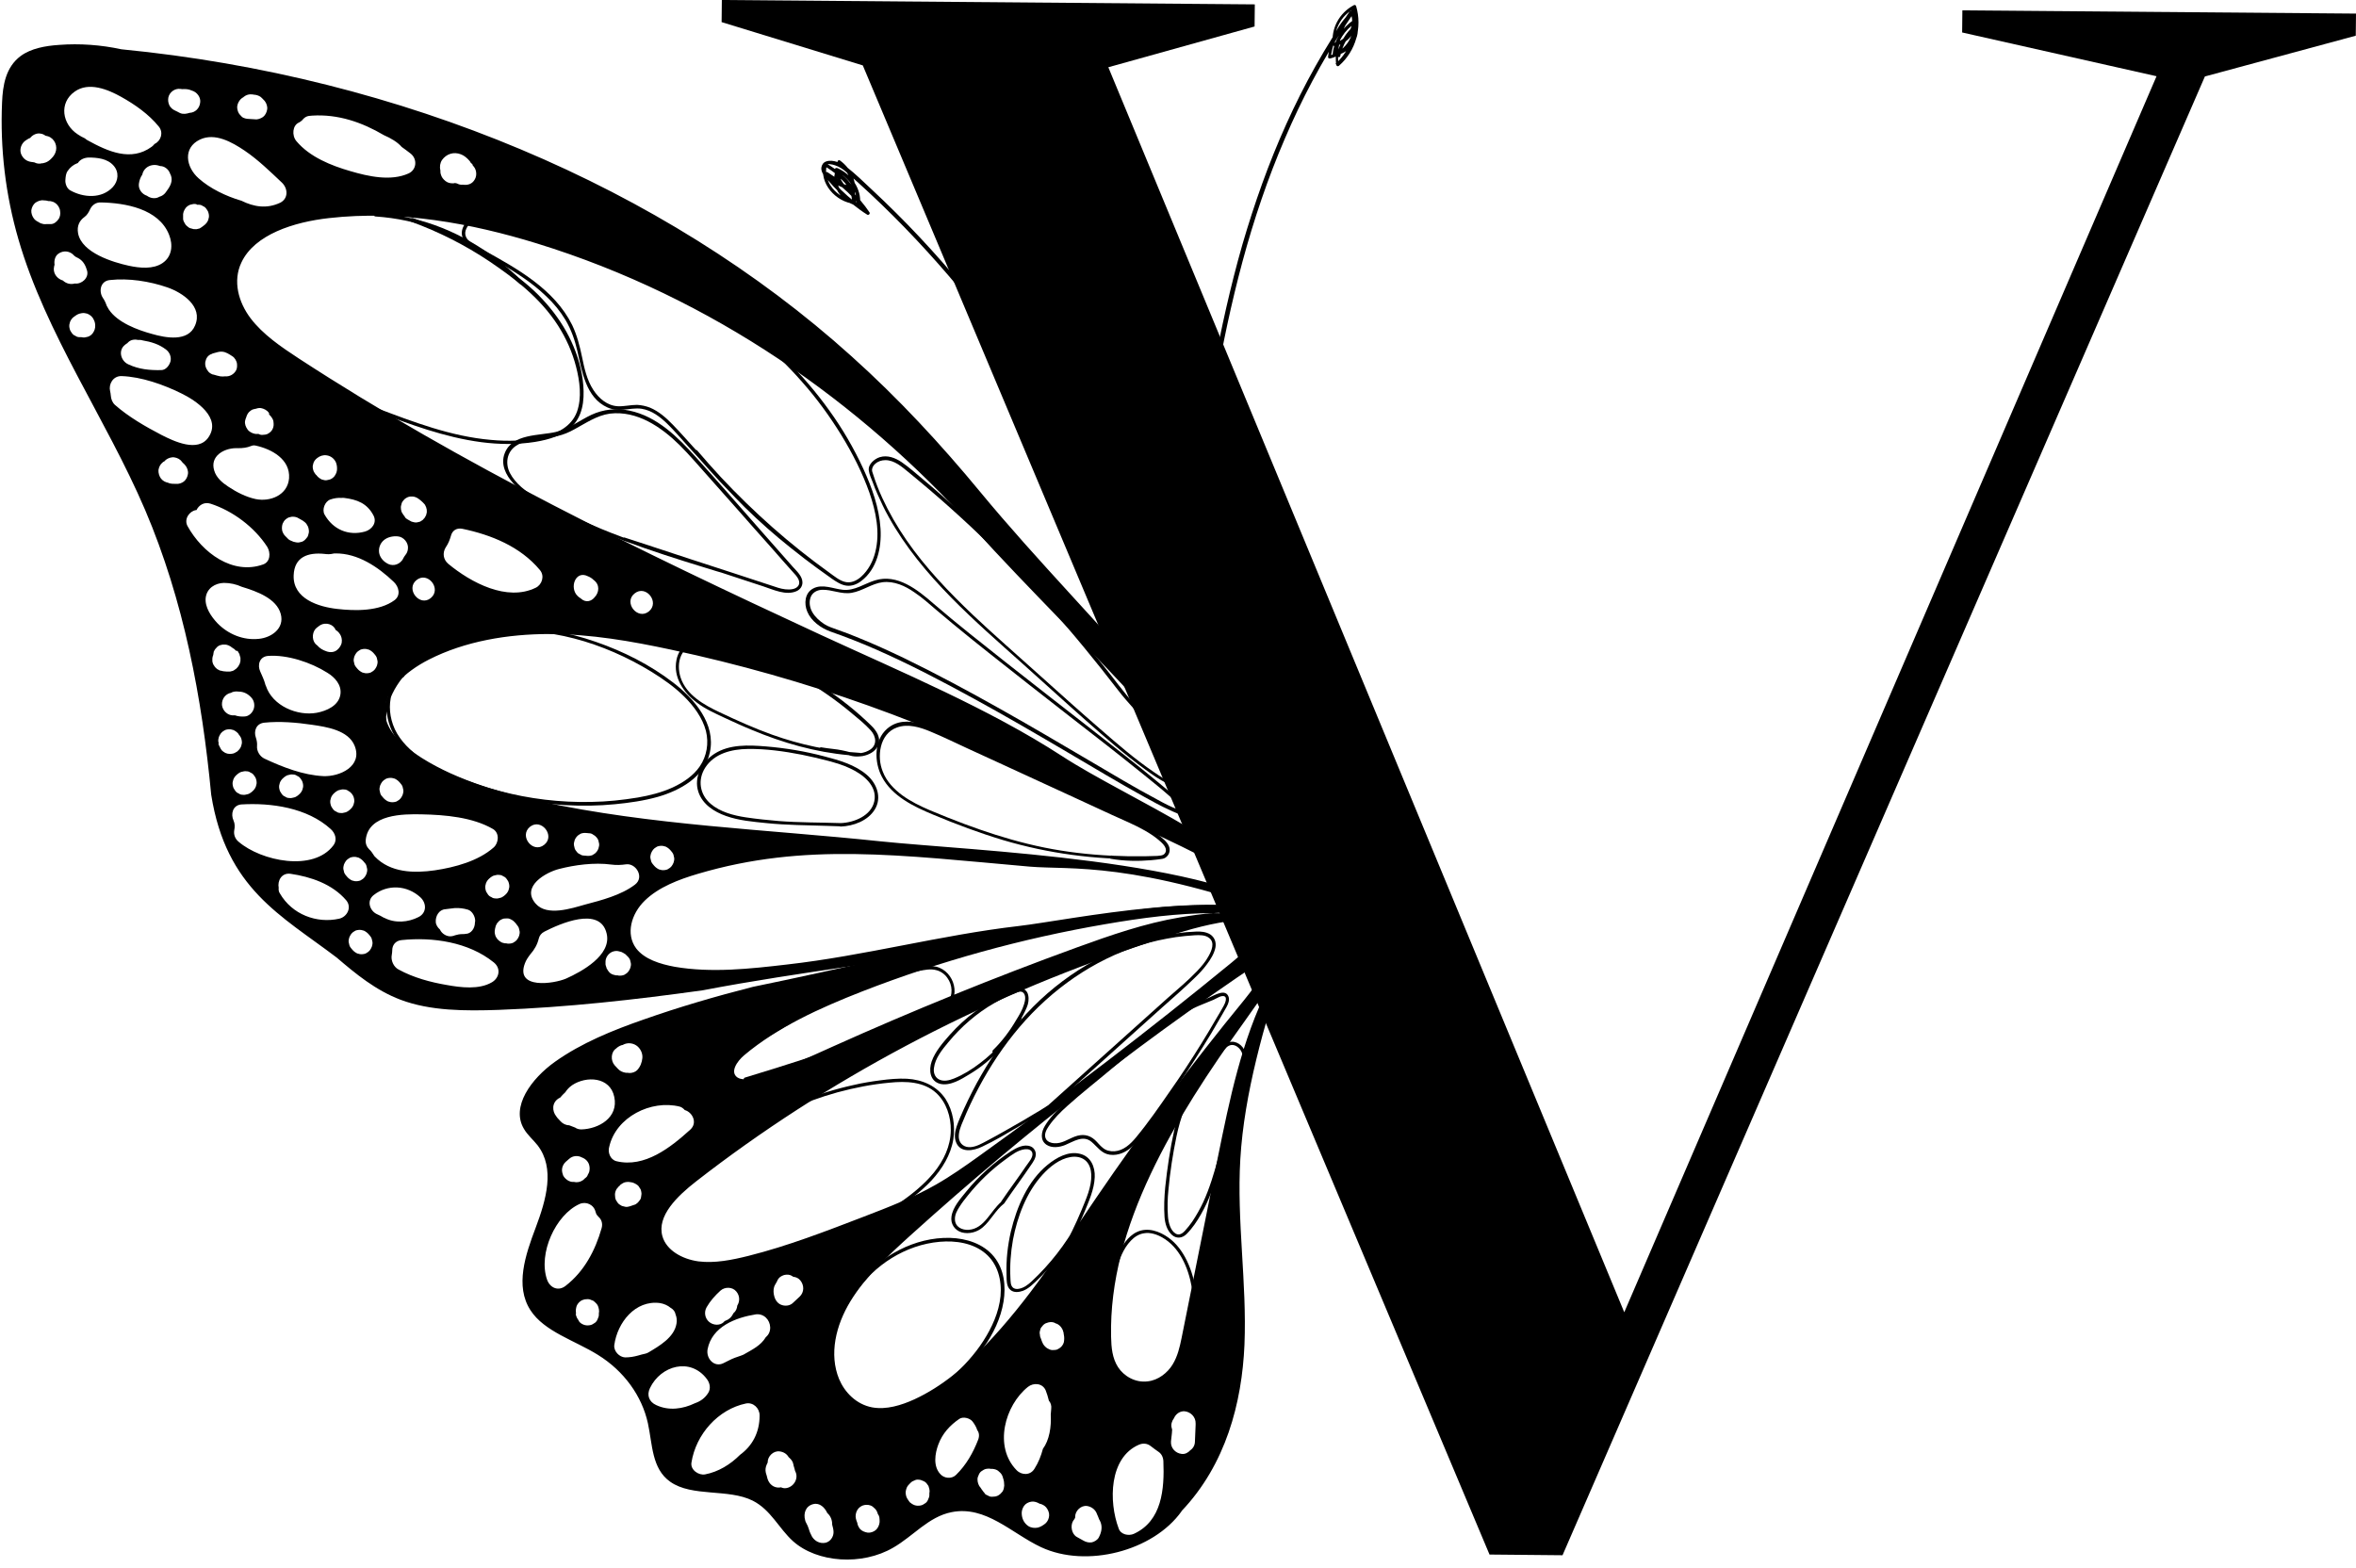 <?xml version="1.0" encoding="UTF-8"?><svg xmlns="http://www.w3.org/2000/svg" xmlns:xlink="http://www.w3.org/1999/xlink" height="681.0" preserveAspectRatio="xMidYMid meet" version="1.0" viewBox="-0.8 0.0 1022.9 681.0" width="1022.9" zoomAndPan="magnify"><g><g><g><g><g id="change1_12"><path d="M553.3,389.9c-2.2-10.5-4.1-21.1-6-31.6L553.3,389.9z"/></g><g id="change1_31"><path d="M557.9,409.9c3.9,15.5,8.8,30.8,15.4,45.5c0.8,1.8,1.7,3.6,3.4,4.8c1.7,1.2,4.5,1.5,6.3,0.2c1.4-1,1.8-2.7,2-4.2 c0.9-6.3,0.4-12.7-0.4-18.9c-2.2-19.2-5.8-38.2-9.4-57.2c-2.4-12.8-5-25.8-12.1-37c-1.6-2.5-4-5.1-7.4-4.9 c-3.9,0.2-6.4,3.9-7.4,7.2c-1.9,6-2,12.3-0.3,18.1L557.9,409.9z"/></g><g><path d="M555.5,399.7c-0.3-1.3-0.6-2.5-0.9-3.8" fill="none"/></g><g><path d="M45.6,35.6c1.6,0,3.1,0.1,4.7,0.1" fill="none"/></g><g><path d="M50.3,35.7c0.4,0.1,0.8,0.1,1.1,0.2" fill="none"/></g><g id="change1_17"><path d="M561.7,400.8C561.7,400.8,561.7,400.9,561.7,400.8c-0.6-0.8,0.2-1.1,0.1-1.3c-21.8-23.2-74.7-42.3-106-58.5 c-50.8-26.4-106.7-46.4-165.2-58.9c-17.3-3.7-34.9-6.8-52.9-6.8c-18,0-36.6,3.1-52.3,11.1c-10.2,5.2-19.9,13.8-19,23.6 c0.6,7.1,6.6,12.8,13,17.2c15.5,10.6,34.9,16.5,54.5,20.8c47.8,10.4,98.1,12.1,147.4,17.3c40.3,4.2,145.8,7.8,179.1,33.7 c-69.1-25.3-96.4-21.2-114.1-22.7c-56.9-5-97.6-10.6-144,3.1c-8.5,2.5-17.1,5.8-23.1,11.6s-8.4,14.6-3.8,20.8 c3.6,4.7,10.3,6.8,16.8,8c15.8,2.7,32.5,0.9,48.7-1c33.7-3.8,66.8-12.8,100.5-16.7c21.8-2.5,92.2-17.7,122.2-2.7 c-32.7-7.5-69.1-3.1-73.9-2.1c-33.3,6.9-44.1,8.5-66.2,11.6c-18.6,2.3-36.1,7.8-54.7,10.6c-21.5,3.2-43.1,6.4-64.5,10.5 c-29.4,4.1-58.9,7.4-88.6,8.5c-14.5,0.5-29.6,0.5-42.6-4.4c-10.8-4.1-19.4-11.2-27.7-18.3c-24.1-18.3-48-29.9-54.5-70.7 c-4-42.2-11.9-84.3-28.7-123.7c-17-39.7-43.1-76.4-55-117.5c-5.6-19.3-8-39.4-7.1-59.5c0.3-7.2,1.5-15.2,8.1-20.1 c4.5-3.3,10.7-4.4,16.6-4.8c9.1-0.7,18.3,0,27.1,1.9c121.3,11.8,235.3,59.6,317,133.3c20.4,18.3,38.8,38.2,55.8,58.8 c49.7,60.2,113.3,113.8,137.9,184.8l0,0 M100.6,356.3c0.6,1.3,0.6,2.8,0.3,4.2c-0.3,1.8,0.3,3.7,1.9,5 c9.8,8.4,32.5,13.2,41.2,1.5c1.7-2.3,0.8-5.2-1.2-7c-10.2-9.3-25.9-11.5-38.9-10.7C100.2,349.7,99.3,353.5,100.6,356.3z M153.2,323.9c-2.7-6.9-12.4-8.3-18.6-9.2c-6.7-1-14-1.6-20.7-0.9c-3.6,0.4-4.6,3.8-3.6,6.5c0.4,1.2,0.6,2.4,0.5,3.6 c-0.2,2.1,1.1,4.5,3.2,5.5c7.9,3.7,16.9,7.2,25.6,7.6C146.6,337.3,156.7,332.8,153.2,323.9z M165.1,345.8l0.5,0.6 c0.6,0.7,1.3,1.2,2.1,1.6c0.4,0.1,0.8,0.2,1.2,0.3c0.9,0.1,1.7,0,2.5-0.3c0.4-0.2,0.7-0.5,1.1-0.7c0.5-0.4,0.9-0.9,1.2-1.5 c0.3-0.5,0.5-1.1,0.6-1.8c0.1-0.7,0-1.3-0.2-1.9c-0.1-0.7-0.4-1.2-0.9-1.8l-0.5-0.6c-0.6-0.7-1.3-1.2-2.1-1.6 c-0.4-0.1-0.8-0.2-1.2-0.3c-0.9-0.1-1.7,0-2.5,0.3c-0.4,0.2-0.7,0.5-1.1,0.7c-0.5,0.4-0.9,0.9-1.2,1.5 c-0.3,0.5-0.5,1.1-0.6,1.8c-0.1,0.7,0,1.3,0.2,1.9C164.3,344.7,164.6,345.3,165.1,345.8z M150.4,343.4 c-0.5-0.4-1.1-0.6-1.8-0.6c-0.6-0.1-1.3,0-1.9,0.2c-0.6,0.1-1.2,0.4-1.7,0.8l-0.6,0.5c-0.7,0.6-1.2,1.3-1.5,2.1 c-0.1,0.4-0.2,0.8-0.3,1.2c-0.1,0.9,0.1,1.7,0.4,2.5c0.2,0.4,0.5,0.8,0.7,1.1c0.4,0.6,0.9,1,1.5,1.2c0.5,0.4,1.1,0.6,1.8,0.6 c0.6,0.1,1.3,0,1.9-0.2c0.6-0.1,1.2-0.4,1.7-0.8l0.6-0.5c0.7-0.6,1.2-1.3,1.5-2.1c0.1-0.4,0.2-0.8,0.3-1.2 c0.1-0.9-0.1-1.7-0.4-2.5c-0.2-0.4-0.5-0.8-0.7-1.1C151.5,344.1,151,343.7,150.4,343.4z M161.5,388.6c-3.4,2.6-1.6,7.1,1.5,8.4 c0.9,0.4,1.9,0.9,2.7,1.4c0.1,0.1,0.2,0.1,0.3,0.1c4.7,2.5,10.4,2,14.9-0.3c3.6-1.8,3.6-6,0.8-8.6 C175.9,384.3,167.5,383.9,161.5,388.6z M157.5,374.6L157,374c-0.6-0.7-1.3-1.2-2.1-1.6c-0.4-0.1-0.8-0.2-1.2-0.3 c-0.9-0.1-1.7,0-2.5,0.3c-0.4,0.2-0.7,0.5-1.1,0.7c-0.5,0.4-0.9,0.9-1.2,1.5c-0.3,0.5-0.5,1.1-0.6,1.8c-0.1,0.7,0,1.3,0.2,1.9 c0.1,0.7,0.4,1.2,0.9,1.8l0.5,0.6c0.6,0.7,1.3,1.2,2.1,1.6c0.4,0.1,0.8,0.2,1.2,0.3c0.9,0.1,1.7,0,2.5-0.3 c0.4-0.2,0.7-0.5,1.1-0.7c0.5-0.4,0.9-0.9,1.2-1.5c0.3-0.5,0.5-1.1,0.6-1.8c0.1-0.7,0-1.3-0.2-1.9 C158.3,375.7,158,375.1,157.5,374.6z M102,336.4c-0.7,0.6-1.2,1.3-1.5,2.1c-0.1,0.4-0.2,0.8-0.3,1.2c-0.1,0.9,0.1,1.7,0.4,2.5 l0.7,1.1c0.4,0.6,0.9,1,1.5,1.2c0.5,0.4,1.1,0.6,1.8,0.6c0.6,0.1,1.3,0,1.9-0.2c0.6-0.1,1.2-0.4,1.7-0.8l0.6-0.5 c0.7-0.6,1.2-1.3,1.5-2.1c0.1-0.4,0.2-0.8,0.3-1.2c0.1-0.9-0.1-1.7-0.4-2.5c-0.2-0.4-0.5-0.8-0.7-1.1c-0.4-0.6-0.9-1-1.5-1.2 c-0.5-0.4-1.1-0.6-1.8-0.6c-0.6-0.1-1.3,0-1.9,0.2c-0.6,0.1-1.2,0.4-1.7,0.8L102,336.4z M102.7,318.6c-0.6-0.7-1.3-1.2-2.1-1.6 c-0.4-0.1-0.8-0.2-1.2-0.3c-0.9-0.1-1.7,0-2.5,0.3c-0.4,0.2-0.7,0.5-1.1,0.7c-0.5,0.4-0.9,0.9-1.2,1.5 c-0.3,0.5-0.5,1.1-0.6,1.8c-0.1,0.7,0,1.3,0.2,1.9c0,0,0,0,0,0c0,0.1,0,0.1,0,0.1c0.1,0.5-0.9-1.4,0.4,1.3c0,0,0,0,0,0 c-0.2-0.3,0,0,0,0c0.1,0.1,0.2,0.3,0.3,0.6c0.4,0.7,0.5,0.9,1.3,1.5c1,0.8,2.3,1.1,3.6,0.9c1-0.1,1.6-0.5,2.4-1 c0.1-0.1,0.2-0.1,0.2-0.2c0.7-0.6,1.2-1.3,1.5-2.1c0.1-0.4,0.2-0.8,0.3-1.2c0.1-0.9-0.1-1.7-0.4-2.5c-0.2-0.4-0.5-0.8-0.7-1.1 c-0.1-0.2-0.2-0.3-0.4-0.4C102.8,318.8,102.7,318.7,102.7,318.6z M120.4,341.1c-0.1,0.9,0.1,1.7,0.4,2.5l0.7,1.1 c0.4,0.6,0.9,1,1.5,1.2c0.5,0.4,1.1,0.6,1.8,0.6c0.6,0.1,1.3,0,1.9-0.2c0.6-0.1,1.2-0.4,1.7-0.8l0.6-0.5 c0.7-0.6,1.2-1.3,1.5-2.1c0.1-0.4,0.2-0.8,0.3-1.2c0.1-0.9-0.1-1.7-0.4-2.5c-0.2-0.4-0.5-0.8-0.7-1.1c-0.4-0.6-0.9-1-1.5-1.2 c-0.5-0.4-1.1-0.6-1.8-0.6c-0.6-0.1-1.3,0-1.9,0.2c-0.6,0.1-1.2,0.4-1.7,0.8l-0.6,0.5c-0.7,0.6-1.2,1.3-1.5,2.1 C120.6,340.3,120.5,340.7,120.4,341.1z M99.6,300.8c-2.1,0.4-3.7,2-4,4.3c-0.4,2.6,1.8,5.3,4.4,5.5c0.4,0,0.8,0,1.2,0 c1.4,0.5,2.8,0.6,4.3,0.5c1.7-0.1,3.2-1.5,3.8-3.1c0.6-1.6,0.3-3.6-0.8-4.9c-1.5-1.8-3.5-2.8-5.7-2.8c-1-0.1-1.9-0.1-2.9,0.3 C99.8,300.7,99.7,300.7,99.6,300.8z M101.4,282.3c-0.3-0.4-0.6-0.6-1-0.8c0,0-0.1,0-0.1-0.1c-0.2-0.1-0.3-0.2-0.5-0.3 c-0.1-0.1-0.2-0.1-0.2-0.2c0,0-0.1,0-0.1-0.1c-0.2-0.1-0.4-0.2-0.6-0.3c0.1,0-0.4-0.2-0.6-0.3c-0.4-0.2-1-0.3-1.3-0.3 c0,0,0,0,0,0c0.2,0,0,0,0,0c-0.1,0-0.2,0-0.6,0c-0.2,0-0.4,0-0.6,0c0,0,0,0,0,0c0,0-1.2,0.3-1.2,0.3c-0.4,0.2-0.8,0.4-1.1,0.7 c0,0-0.9,1-0.9,1c0,0-0.6,1.1-0.6,1.1c0,0,0,0,0,0c0.6-2.5-0.1,0.1,0,0c0,0.2-0.1,0.4-0.1,0.6c0.2-1-0.1,0.4-0.1,0.6 c0,0,0,0.1,0,0.2c-0.1,0.1-0.1,0.2-0.1,0.2c-0.2,0.4-0.2,0.8-0.3,1.3c0,0.4,0,0.9,0,1.3l0,0c0,0,0,0,0,0c0,0.1,0.3,1.2,0.4,1.3 c0.1,0.2,0.4,0.6,0.4,0.6c0,0,0.2,0.4,0.4,0.6c0.1,0.1,0.9,0.9,1,0.9c0,0,0,0,0,0c0.2,0.1,0.6,0.3,0.6,0.3 c-0.1,0,0.4,0.2,0.6,0.3c0,0,0.1,0,0.1,0c0,0,0.1,0,0.1,0c0.4,0.1,0.9,0.2,1.3,0.3c0.1,0,0.1,0,0.2,0c0.6,0.1,1.2,0.1,1.8,0.1 c0.3,0,0.6,0,0.8,0c0.1,0,1.1-0.3,1.2-0.3c0.1,0,1.1-0.6,1.1-0.7c0.1,0,0.1-0.1,0.2-0.1c0.2-0.2,0.4-0.4,0.6-0.6 c0.1-0.2,0.4-0.4,0.5-0.6c0-0.1,0.6-1.1,0.6-1.1c0,0,0,0,0,0c0,0,0,0,0,0c0,0,0.3-1.2,0.3-1.2c0,0,0,0,0-0.1c0-0.2,0-1.1,0-1.3 c0,0,0,0,0,0c0,0-0.4-1.2-0.4-1.3c0,0,0,0,0-0.1c0,0,0,0,0-0.1c-0.2-0.4-0.5-0.8-0.7-1.2c0-0.1-0.1-0.1-0.1-0.2 c0,0-0.1-0.1-0.1-0.1C101.8,282.7,101.7,282.6,101.4,282.3z M136.7,309.5c4.3-0.8,9.6-3.1,10.3-8c0.6-4.1-2.4-7.4-5.7-9.4 c-7.1-4.5-17.4-7.9-25.7-7.3c-3.8,0.3-4.7,4-3.4,6.8c0.8,1.8,1.7,3.7,2.2,5.6c0,0.2,0.1,0.3,0.2,0.5 C117.5,306.6,128.4,311,136.7,309.5z M96.4,253.1c-3.8,0.1-7.4,2.3-7.9,6.5c-0.4,4.1,2.4,8.1,5,10.9c4.7,4.9,11.4,7.6,18,6.9 c5.5-0.5,11.3-4.5,9.6-10.8c-1.8-6.7-10.3-9.8-16.9-11.8C101.8,253.7,99.1,253.1,96.4,253.1z M80.6,228.4 c6.4,11.6,19.6,21.4,32.8,16.7c3.2-1.1,3.4-5.1,1.8-7.7c-5.6-8.6-15-15.6-24.6-18.7c-2.8-0.9-5.1,0.7-6.1,2.8 c-0.1,0-0.2,0-0.3,0C81.4,222,79,225.4,80.6,228.4z M69.1,207.8c0.8,1,1.9,1.6,3.1,1.8c0,0,0.1,0,0.1,0.1 c1.1,0.4,2.2,0.4,3.3,0.4c1.3,0.1,2.4-0.3,3.4-1c1-0.8,1.6-2,1.8-3.3c0.2-1.2-0.3-2.7-1.1-3.7c-0.1-0.1-0.2-0.2-0.3-0.3 c-0.2-0.3-0.4-0.5-0.8-0.8c-0.1-0.1-0.1-0.2-0.2-0.2c-0.1-0.1-0.1-0.2-0.2-0.3c-0.8-1.1-2-1.7-3.3-1.9c-1.2-0.2-2.7,0.3-3.6,1 c-0.3,0.2-0.5,0.5-0.7,0.7c-0.3,0.1-0.6,0.3-0.8,0.5c-1,0.8-1.6,2-1.8,3.3C67.9,205.4,68.4,206.9,69.1,207.8z M47,169.8 c0.1,0.6,0.3,1.3,0.3,1.9c0.1,1.6,0.7,3.1,1.8,4.1c5.9,5.2,13.2,9.4,20.1,13c5.5,2.8,15.9,7.8,20.5,1.1 c5.8-8.5-5.4-16-11.8-19.1c-7.7-3.8-17.3-7.2-25.9-7.5C48.2,163.2,46.3,166.9,47,169.8z M124,233.7c0.4,0.5,1,0.9,1.6,1.1 c0.2,0.1,0.5,0.2,0.7,0.3c0.1,0,0.1,0.1,0.2,0.1c0.4,0.1,0.9,0.2,1.3,0.3c0,0,0.1,0,0.1,0c0.4,0.1,0.9,0.1,1.3,0 c0.2,0,1-0.3,1.2-0.3c0.4-0.2,0.8-0.4,1.1-0.7c0.3-0.3,0.6-0.6,0.9-1c0.3-0.3,0.5-0.7,0.6-1.1c0.1-0.4,0.2-0.8,0.3-1.2 c0.1-0.7-0.1-1.9-0.4-2.6c0-0.1-0.7-1.1-0.7-1.2c0,0,0,0,0,0c-0.3-0.4-0.7-0.7-1.1-1c-0.1-0.1-0.3-0.2-0.4-0.3 c-0.8-0.5-1.6-0.9-2.5-1.4c-0.8-0.3-1.6-0.4-2.5-0.3c-0.4,0.1-0.8,0.2-1.2,0.3c-0.8,0.4-1.5,0.9-2,1.6 c-0.2,0.4-0.4,0.8-0.6,1.1c-0.2,0.6-0.3,1.2-0.3,1.9c0,0.6,0.1,1.3,0.4,1.9c0.2,0.5,0.5,1,0.9,1.4 C123.4,233.1,123.7,233.4,124,233.7z M124.7,207.7c0.6-8.3-7.6-12.7-14.4-14.2c-0.8-0.2-1.5-0.1-2.2,0.2 c-1.7,0.7-3.5,0.9-5.4,0.9c-0.4,0-0.8,0-1.2,0c-5.2,0.1-11.2,3.5-9.3,9.7c0.9,3.1,3.5,5.3,6.1,7c3.6,2.4,7.7,4.5,11.9,5.4 C116.5,218,124.1,215,124.7,207.7z M46.4,134.3c3.8,5.8,12.6,9,18.8,10.7c5.9,1.7,15.7,3.6,18.7-3.7c3.5-8.2-5.4-14.2-12-16.5 c-7.8-2.7-16.9-4.1-25-3.2c-4.2,0.4-4.9,5-3,7.8c0.7,1,1.2,2.1,1.6,3.3C45.8,133.3,46.1,133.8,46.4,134.3z M54.5,149 c-0.4,0.2-0.7,0.5-1,0.7c-3.1,2.4-1.9,7,1.4,8.5c4.7,2.2,9.3,2.6,14.3,2.5c2,0,3.5-2,4-3.7c0.5-1.9-0.3-4-1.9-5.2 c-3.1-2.4-6.6-3.4-10.2-4c-0.4-0.1-0.7-0.2-1.1-0.2c-0.3,0-0.6,0-0.9,0c-0.2,0-0.3,0-0.5-0.1C56.7,147.3,55.4,147.9,54.5,149z M115.8,179.1c-0.7-1-2.1-1.7-3.3-1.9c-0.7-0.1-1.5,0-2.2,0.3c0,0-0.1,0-0.1,0c0,0-0.1,0-0.1,0c-0.1,0-1.2,0.3-1.2,0.3 c-0.1,0-1.1,0.6-1.1,0.7c-0.7,0.5-1.2,1.3-1.5,2.1c-0.1,0.2-0.1,0.4-0.2,0.6c-0.2,0.5-0.4,1-0.5,1.6c-0.2,1.3,0.3,2.6,1.1,3.7 c0.7,1,2.1,1.7,3.3,1.9c0.5,0.1,0.9,0,1.4,0c0.1,0,0.1,0.1,0.2,0.1c0.6,0.3,1.2,0.4,1.8,0.3c0.6,0,1.3-0.1,1.8-0.3 c0.8-0.4,1.5-0.9,2-1.6c0.6-0.8,0.9-2,0.8-3c0-0.6-0.1-1.3-0.4-1.9c-0.2-0.4-0.5-0.8-0.7-1.1c-0.3-0.3-0.6-0.7-0.9-1 C116.1,179.5,116,179.2,115.8,179.1z M102.1,158c-0.1-1.2-1-2.7-2-3.3c-1.4-0.9-2.8-1.9-4.5-2c-1.2-0.1-2.3,0.3-3.4,0.6 c-0.1,0-0.3,0.1-0.4,0.1c-0.1,0-0.2,0.1-0.3,0.1c-0.2,0.1-0.4,0.2-0.6,0.3c0,0,0,0-0.1,0c-0.7,0.3-1.3,0.8-1.7,1.4 c-0.3,0.4-0.5,0.9-0.6,1.4c0,0,0,0,0,0c-0.1,0.3-0.2,0.6-0.2,0.9c0,0.3,0,0.6,0,0.8c0.1,0.9,0.4,1.7,0.9,2.4 c0.3,0.5,0.7,1,1.2,1.3c0.1,0.1,0.2,0.1,0.3,0.2c0.2,0.1,0.4,0.2,0.6,0.3c0.1,0,0.2,0.1,0.2,0.1c0.1,0,0.1,0,0.2,0 c0.1,0,0.2,0.1,0.4,0.1c0.9,0.3,1.8,0.5,2.7,0.7c0.7,0.1,1.5,0.1,2.2,0c1.9,0.2,3.8-0.9,4.7-2.6 C102.1,160.1,102.2,159.1,102.1,158z M135.3,201c-0.1,0.4-0.2,0.8-0.3,1.2c-0.1,0.9,0.1,1.7,0.4,2.5c0.2,0.4,0.5,0.8,0.7,1.1 c0.1,0.2,0.3,0.4,0.5,0.5l0.2,0.3c0.6,0.7,1.3,1.2,2.1,1.6c0.4,0.1,0.8,0.2,1.2,0.3c0.6,0.1,1.3,0,1.9-0.2 c0.6-0.1,1.2-0.4,1.7-0.8c0.5-0.4,0.9-0.9,1.2-1.5c0.3-0.5,0.5-1.1,0.6-1.8c0.1-1.1,0-2.2-0.4-3.3c-0.7-1.7-2.3-3-4.2-3.2 c-1.4-0.2-2.9,0.3-4,1.2C136.1,199.5,135.6,200.2,135.3,201z M148.6,216.2c-0.4,0-0.8-0.1-1.1,0c-1.6-0.1-3.2,0.1-4.9,0.7 c-2.3,0.8-3.7,4.3-2.5,6.5c3.7,6.6,10.5,9.4,17.6,7.4c2.8-0.8,5.3-3.7,3.7-6.9C158.6,218.5,154.2,216.9,148.6,216.2z M34.6,136 c-1.2,0.2-1.8,0.5-2.8,1.2c-0.2,0.2-0.4,0.3-0.7,0.5c-0.7,0.6-1.2,1.3-1.5,2.1c-0.1,0.4-0.2,0.8-0.3,1.2 c-0.1,0.9,0.1,1.7,0.4,2.5c0.2,0.4,0.5,0.8,0.7,1.1c0.4,0.6,0.9,1,1.5,1.2c0.5,0.4,1.1,0.6,1.8,0.6c0.3,0,0.6,0,0.8,0 c0.2,0,0.4,0.1,0.6,0.1c0.6,0.1,1.3,0,1.9-0.2c0.6-0.1,1.2-0.4,1.7-0.8c0.5-0.4,0.9-0.9,1.2-1.5c0.3-0.5,0.5-1.1,0.6-1.8 c0.1-1.2,0-2.2-0.5-3.2c-0.5-1.3-1.6-2.3-2.9-2.8C36.4,136,35.5,135.8,34.6,136z M22.9,115c-0.1,0.2-0.2,0.5-0.2,0.7 c-0.6,2.5,0.8,4.8,3,5.8c0.3,0.1,0.5,0.2,0.8,0.3c1.5,1.4,3.4,1.8,5.2,1.3c0,0,0,0,0,0c2.9,0.4,6.2-2.4,5.3-5.6 c-0.6-2.1-1.5-3.9-3.3-5.1c-0.5-0.3-1-0.6-1.5-0.8c0,0,0,0,0,0c-0.2-0.2-0.5-0.3-0.7-0.5c0,0-0.1-0.1-0.1-0.1 c-1.8-2.1-4.7-2.4-6.9-0.8C23.1,111.2,22.6,113.2,22.9,115z M23.4,88.3c-0.5-0.4-1.1-0.7-1.7-0.8c-0.5-0.2-1-0.2-1.5-0.2 c-0.6-0.2-1.3-0.3-2-0.3c-1.3-0.2-2.5,0.3-3.6,1c-1,0.8-1.6,2-1.8,3.3C12.7,92.6,13.2,94,14,95c0.5,0.6,1.2,1.1,1.9,1.4 c0.6,0.5,1.6,0.8,2.2,0.9c0.4,0.1,0.9,0,1.3,0c0.1,0,0.2,0,0.2,0c0,0,0.1,0,0.1,0c0,0,0,0,0,0c0.5,0,1,0,1.6,0 c1.3,0,2.5-1,3.2-2c0.8-1,1-2.4,0.8-3.6C25.2,90.3,24.3,89,23.4,88.3z M20.1,59.2c-0.4-0.1-0.8-0.2-1.2-0.3 c-0.6-0.5-1.4-0.8-2.2-0.9c-1.6-0.3-3.4,0.6-4.4,1.9c-0.3,0.1-0.5,0.2-0.7,0.3c-0.8,0.5-1.4,0.8-2.1,1.5 c-1.3,1.4-1.9,3.6-1,5.5c0.9,1.8,2.3,2.8,4.2,3.1c0.5,0.1,1,0.1,1.4,0.2c1.1,0.6,2.2,0.7,3.3,0.4c0.3,0,0.5,0,0.7-0.1 c1.1-0.2,2-0.7,2.8-1.4c1-0.9,1.8-1.8,2.3-3C24.4,63.6,23,60.2,20.1,59.2z M33,70.8c-0.1,0-0.2,0.1-0.3,0.1 c-1.6,0.6-3.1,1.8-4.1,3.3c-0.8,1.1-0.9,2.5-1,3.8c-0.2,1.6,0.6,3.8,2,4.6c5.8,3.3,13.8,3.8,18.6-1.4c2.4-2.6,2.8-6.5,0.3-9.3 c-2.7-3.1-7.2-3.5-10.9-3.5C35.8,68.5,34,69.2,33,70.8z M51.9,42.1c-5.9-3.3-14.2-6.7-20.3-2.3c-6.9,4.9-5.4,14.1,1.3,18.5 c1,0.7,2.1,1.3,3.2,1.8c0.3,0.3,0.7,0.6,1.1,0.8c8.9,4.9,18.9,9.4,27.9,2.8c0.5-0.4,0.9-0.8,1.2-1.2c2.8-1.3,4-5,1.8-7.6 C63.8,49.6,57.8,45.4,51.9,42.1z M84.1,88.6c-0.6-0.1-1.3,0-1.9,0.2c-0.6,0.1-1.2,0.4-1.7,0.8c-0.5,0.4-0.9,0.9-1.2,1.5 c-0.3,0.5-0.5,1.1-0.6,1.8c0,0.2,0,0.3,0,0.5c0,0.1,0,0.1,0,0.2c0,0.4,0,0.9,0,1.4c0,0.5,0.2,1,0.4,1.4 c0.2,0.4,0.5,0.8,0.7,1.2c0,0,0,0,0,0c0.1,0.1,0.9,0.9,1,0.9c0.7,0.6,1,0.6,1.8,0.8c0.8,0.2,0.4,0.2,1.3,0.2 c-0.1,0,0.5,0,0.7,0c0.1,0,1.1-0.3,1.2-0.3c0,0,0,0,0.1,0c0,0,0.1,0,0.1-0.1c0.4-0.2,0.8-0.5,1.2-0.8c0.3-0.2,0.6-0.5,0.9-0.7 c0.7-0.6,1.2-1.3,1.5-2.1c0.1-0.4,0.2-0.8,0.3-1.2c0.1-0.9-0.1-1.7-0.4-2.5c-0.2-0.4-0.5-0.8-0.7-1.1c-0.4-0.6-0.9-1-1.5-1.2 c-0.5-0.4-1.1-0.6-1.8-0.6c-0.3,0-0.6,0-0.8,0C84.5,88.6,84.3,88.6,84.1,88.6z M82.4,39.3c-1.2-0.6-2.7-0.7-4.1-0.6l-0.8-0.1 c-2.4-0.3-4.7,1.4-5.2,3.7c-0.2,1.1-0.1,2.1,0.3,3.1c0.5,1.3,1.6,2.2,2.8,2.7c0.5,0.2,1,0.5,1.4,0.7c0.2,0.1,0.4,0.2,0.6,0.3 c1.4,0.6,2.8,0.3,4.1-0.1c2.4-0.1,4.3-1.9,4.6-4.4C86.5,42.3,84.7,39.9,82.4,39.3z M121.6,79.3c-5.2-4.9-10.3-9.9-16.2-13.9 c-5.5-3.7-12.9-7.9-19.4-4.8c-7.5,3.6-6.1,11.9-0.6,16.8c5,4.5,12,7.8,18.4,9.7c0.1,0,0.2,0,0.3,0.1c5.3,2.6,10.9,3.6,16.8,0.8 C124.4,86.2,124.3,81.9,121.6,79.3z M112.4,42.1c-0.8-0.6-2.1-1-3.1-1c-0.2-0.1-0.4-0.1-0.6-0.1c-1.3-0.2-2.6,0.2-3.6,1 c-0.1,0.1-0.2,0.1-0.2,0.2c-0.3,0.2-0.6,0.3-0.9,0.6c-0.7,0.6-0.8,0.9-1.2,1.5c-0.3,0.6-0.5,1.1-0.6,1.8 c-0.1,0.8,0.1,1.7,0.4,2.5c0.3,0.8,1,1.5,1.6,2.1c0.3,0.3,0.7,0.5,1.1,0.6c0.2,0.1,1,0.3,1.3,0.3c1.1,0.1,2.1,0.1,3.2,0.2 c1.3,0.2,2.5-0.3,3.6-1c1-0.8,1.6-2,1.8-3.3c0.2-1.2-0.3-2.7-1.1-3.7c-0.1-0.1-0.2-0.2-0.3-0.3C113.3,43,112.9,42.5,112.4,42.1 z M177.5,66.7c-1.3-1-2.6-2-3.9-2.9c-1.8-2.1-4.7-3.8-7.7-5.1c-9.5-5.6-19.9-9.2-31.1-8.5c-2.2,0.1-3.1,0.4-4.5,2.1 c-0.9,0.7-0.9,0.7-1.3,0.9c-2.8,1.2-3.2,5.6-1.1,8.1c5.8,6.9,15.1,10.6,23.4,13c7.8,2.3,17.6,4.5,25.3,1 C180.1,73.7,180.5,69.1,177.5,66.7z M204.4,71.5c-0.2-0.3-0.5-0.6-0.8-0.8c-0.1-0.3-0.3-0.5-0.5-0.8c-1-1.2-2.4-2.4-3.8-2.9 c-3.1-1.2-6.3-0.2-8.2,2.5c-0.8,1.2-1.1,2.9-0.7,4.4c0,0.6,0,1.2,0.2,1.8c0.3,1.2,1,2.1,2,2.9c0.9,0.7,1.9,1,3.1,1 c0.3,0,0.6,0,0.9-0.1c0.1,0,0.2,0,0.2,0c0.3,0,0.6,0.1,0.9,0.2c0.7,0.4,1.6,0.6,2.4,0.5c0,0,0,0,0,0c0,0,0.1,0,0.1,0 c2.1,0.3,4.1-0.3,5.2-2.4c1-1.8,0.7-4.5-1-6C204.5,71.7,204.5,71.6,204.4,71.5z M280.9,265.5c4.9-4-1.3-11.8-6.2-7.8 C269.8,261.6,276,269.4,280.9,265.5z M250,258.8c0.4,0.4,0.8,0.7,1.3,1c2.2,2.1,4.7,1.3,6.1-0.5c1.9-2,2.4-5.4-0.5-7.5 c-0.7-0.7-1.5-1.2-2.5-1.6C249,247.5,246.3,255.3,250,258.8z M355.2,275.5c35.5,16.4,73.2,32.1,105.1,52.8 c28.5,18.6,85.8,41.6,101.5,71.2c-29.1-62.9-92-117.1-140.2-170.5c-48.8-54.1-112.8-99.7-189.3-123.3 c-28.6-8.8-59.5-14.5-90.3-11c-15.2,1.7-32.3,7.1-38,19.3c-3.8,8-1.3,17.2,4,24.2c5.3,7,13.2,12.4,21,17.5 C199.4,201.6,277,239.3,355.2,275.5z M193.8,244.8c9.9,8.2,25.5,16.5,38,10.4c2.7-1.3,4-5.1,1.8-7.7 c-8.5-10.2-21.2-15.3-33.7-17.9c-2.7-0.5-4.4,1-4.9,3c-0.5,1.7-1.1,3.3-2.1,4.8c-0.1,0.1-0.1,0.2-0.2,0.3 C191.2,240.2,191.7,243,193.8,244.8z M175.8,225.3c0.1,0.1,0.2,0.1,0.3,0.2c0.5,0.3,1.1,0.6,1.6,0.9c0.1,0,0.1,0.1,0.2,0.1 c0.1,0,1.2,0.3,1.2,0.3c0.4,0.1,0.9,0.1,1.3,0c0,0,1.2-0.3,1.2-0.3c0,0,0,0,0,0c0.4-0.2,0.7-0.5,1.1-0.7c0,0,0.9-1,0.9-1 c0,0,0.6-1.1,0.6-1.1c0.1-0.4,0.2-0.8,0.3-1.2c0-0.2,0-0.4,0-0.6c0-0.9,0-0.4-0.2-1.3c-0.1-0.4-0.1-0.5-0.2-0.6c0,0,0-0.1,0,0 c0,0,0,0,0,0c-0.4-1-0.4-0.8-0.7-1.2c-0.3-0.4-0.8-0.8-1.2-1.2c-0.4-0.4-0.9-0.7-1.4-1.1c-0.7-0.5-1.5-0.8-2.3-0.9 c-0.4,0-0.8,0-1.2,0c-0.9,0.1-1.6,0.5-2.3,1c-0.3,0.3-0.6,0.6-0.9,1c-0.4,0.5-0.6,1.1-0.7,1.7c-0.2,0.6-0.2,1.2-0.1,1.9 c0.1,0.7,0.3,1.3,0.7,1.8c0.2,0.4,0.5,0.8,0.8,1.1C175,224.6,175.3,225,175.8,225.3z M63,85c1.5,1.1,3.5,1.4,5.1,0.6 c0.1-0.1,0.3-0.2,0.4-0.2c1.1-0.3,2-1,2.6-1.8c0.4-0.6,0.8-1.1,1.2-1.7c1.4-2.1,2-4.3,0.7-6.6c-0.3-0.9-0.9-1.7-1.7-2.3 c-0.8-0.6-1.7-0.9-2.6-0.9c-1.1-0.4-2.2-0.6-3.3-0.4c-2.1,0.3-3.9,1.8-4.4,4c0,0,0,0.1,0,0.1c-0.8,1.1-1.3,2.5-1.5,4 C59.2,82.1,60.8,84.3,63,85z M43,87.9c-2.3-0.1-3.9,1.3-4.7,3c-0.6,1.3-1.3,2.5-2.4,3.3c-2.1,1.5-3.4,3.8-2.8,7.1 c1.6,8.5,15.2,12.6,22.1,14.1c4.7,1,10.5,1.6,14.6-1.2c4.1-2.8,4.6-7.8,2.8-12.3C68.1,90.6,53.5,88.1,43,87.9z M186.2,259.7 c4.9-4-1.3-11.8-6.2-7.8C175.2,255.8,181.4,263.6,186.2,259.7z M166.9,244.4c2.3,1.6,5.1,1.1,6.8-1c0.2-0.3,0.4-0.5,0.5-0.8 c0.3-0.6,0.6-1.1,1-1.6c0.6-0.7,1-1.6,1.1-2.6c0.4-2.6-1.8-5.3-4.4-5.5c-2.1-0.2-4.5,0.3-6.1,1.7c-1.5,1.3-2.3,3.3-2,5.4 C164.1,241.8,165.3,243.4,166.9,244.4z M170.5,260.6c2.8-2.1,1.9-5.8-0.3-7.9c-6.9-6.6-15.7-12.5-25.4-12.4c-0.4,0-0.7,0-1,0.1 c-1.2,0.3-2.5,0.3-3.8,0.1c-7.1-0.7-13,1.3-13.3,9.3c-0.4,10.2,10.8,13.7,18.9,14.6C153.3,265.3,163.9,265.5,170.5,260.6z M154.4,290.4c0.6,0.7,1.3,1.2,2.1,1.6c0.4,0.1,0.8,0.2,1.2,0.3c0.9,0.1,1.7,0,2.5-0.3c0.4-0.2,0.7-0.5,1.1-0.7 c0.5-0.4,0.9-0.9,1.2-1.5c0.3-0.5,0.5-1.1,0.6-1.8c0.1-0.7,0-1.3-0.2-1.9c-0.1-0.7-0.4-1.2-0.9-1.8l-0.5-0.6 c-0.6-0.7-1.3-1.2-2.1-1.6c-0.4-0.1-0.8-0.2-1.2-0.3c-0.9-0.1-1.7,0-2.5,0.3c-0.4,0.2-0.7,0.5-1.1,0.7 c-0.5,0.4-0.9,0.9-1.2,1.5c-0.3,0.5-0.5,1.1-0.6,1.8c-0.1,0.7,0,1.3,0.2,1.9c0.1,0.7,0.4,1.2,0.9,1.8L154.4,290.4z M145.7,282.1c0.7-0.6,1.2-1.3,1.6-2.2c0.5-1.1,0.4-2.7-0.1-3.8c-0.4-0.9-1.1-1.8-2-2.4c-0.1-0.1-0.2-0.1-0.3-0.2 c-0.1-0.3-0.3-0.5-0.4-0.8c-1.6-2.2-4.9-2.5-6.9-0.8c-0.2,0.1-0.3,0.3-0.5,0.4c-0.1,0.1-0.2,0.1-0.3,0.2c-2,1.5-2.4,5-0.7,7 c0.3,0.3,0.6,0.6,0.9,0.8c1,1.2,2.4,2,3.9,2.5C142.5,283.4,144.4,283.3,145.7,282.1z M213.3,360c-8.9-5.2-21-6.2-30.9-6.4 c-8.2-0.2-23.2-0.1-24.4,11c-0.2,1.8,0.5,3.2,1.5,4.2c0.8,0.7,1.3,1.5,1.9,2.4c0.1,0.2,0.3,0.5,0.5,0.7 c6.8,7.1,17.1,7.3,26.1,6c8.7-1.3,18.8-4,25.5-9.9C215.7,366.1,216.2,361.8,213.3,360z M223.1,400.9c-0.4-0.4-0.7-0.8-1.1-1.1 c-0.4-0.3-0.8-0.5-1.2-0.7c-0.9-0.4-1.1-0.3-1.9-0.3c-0.8,0-1,0-1.9,0.4c-0.4,0.2-0.8,0.4-1.1,0.7c-0.1,0.1-0.8,0.9-0.9,1 c0,0,0,0,0,0c0,0.1-0.6,1.1-0.6,1.2c0,0,0,0.1,0,0.1c-0.2,0.6-0.3,1.2-0.4,1.9c-0.1,0.9,0.1,1.7,0.4,2.5 c0.2,0.4,0.5,0.8,0.7,1.1c0.6,0.7,1.3,1.2,2.1,1.6c0.4,0.1,0.8,0.2,1.2,0.3c0.2,0,0.4,0,0.6,0c0.1,0,0.3,0.1,0.4,0.1 c0.9,0.1,1.7,0,2.5-0.3c0.4-0.2,0.7-0.5,1.1-0.7c0.5-0.4,0.9-0.9,1.2-1.5c0.3-0.5,0.5-1.1,0.6-1.8c0.1-0.7,0-1.3-0.2-1.9 c-0.1-0.7-0.4-1.2-0.9-1.8C223.5,401.4,223.3,401.1,223.1,400.9z M216.2,389.9c0.6-0.1,1.2-0.4,1.7-0.8l0.6-0.5 c0.7-0.6,1.2-1.3,1.5-2.1c0.1-0.4,0.2-0.8,0.3-1.2c0.1-0.9-0.1-1.7-0.4-2.5c-0.2-0.4-0.5-0.8-0.7-1.1c-0.4-0.6-0.9-1-1.5-1.2 c-0.5-0.4-1.1-0.6-1.8-0.6c-0.6-0.1-1.3,0-1.9,0.2c-0.6,0.1-1.2,0.4-1.7,0.8l-0.6,0.5c-0.7,0.6-1.2,1.3-1.5,2.1 c-0.1,0.4-0.2,0.8-0.3,1.2c-0.1,0.9,0.1,1.7,0.4,2.5l0.7,1.1c0.4,0.6,0.9,1,1.5,1.2c0.5,0.4,1.1,0.6,1.8,0.6 C215,390.2,215.6,390.1,216.2,389.9z M229.3,359c-4.9,4,1.3,11.8,6.2,7.8C240.4,362.9,234.2,355.1,229.3,359z M256.7,362.4 c-0.5-0.4-1.1-0.6-1.8-0.6c-0.4,0-0.7-0.1-1.1-0.1c-0.9-0.1-1.7,0-2.5,0.3c-0.4,0.2-0.7,0.5-1.1,0.7c-0.7,0.6-1.2,1.3-1.5,2.1 c-0.1,0.4-0.2,0.8-0.3,1.2c-0.1,0.7,0,1.3,0.2,1.9c0.1,0.7,0.4,1.2,0.9,1.8c0.4,0.6,0.9,1,1.5,1.2c0.5,0.4,1.1,0.6,1.8,0.6 c0.4,0,0.7,0.1,1.1,0.1c0.9,0.1,1.7,0,2.5-0.3c0.4-0.2,0.7-0.5,1.1-0.7c0.7-0.6,1.2-1.3,1.5-2.1c0.1-0.4,0.2-0.8,0.3-1.2 c0.1-0.7,0-1.3-0.2-1.9c-0.1-0.7-0.4-1.2-0.9-1.8C257.8,363.1,257.3,362.7,256.7,362.4z M283.2,375.9c0.6,0.7,1.3,1.2,2.1,1.6 c0.4,0.1,0.8,0.2,1.2,0.3c0.9,0.1,1.7,0,2.5-0.3c0.4-0.2,0.7-0.5,1.1-0.7c0.5-0.4,0.9-0.9,1.2-1.5c0.3-0.5,0.5-1.1,0.6-1.8 c0.1-0.7,0-1.3-0.2-1.9c-0.1-0.7-0.4-1.2-0.9-1.8l-0.5-0.6c-0.6-0.7-1.3-1.2-2.1-1.6c-0.4-0.1-0.8-0.2-1.2-0.3 c-0.9-0.1-1.7,0-2.5,0.3c-0.4,0.2-0.7,0.5-1.1,0.7c-0.5,0.4-0.9,0.9-1.2,1.5c-0.3,0.5-0.5,1.1-0.6,1.8c-0.1,0.7,0,1.3,0.2,1.9 c0.1,0.7,0.4,1.2,0.9,1.8L283.2,375.9z M274.9,384.1c4.2-3.2,0.4-9.4-3.9-8.8c-2.1,0.3-4.3,0.4-6.4,0.1c-7.5-1-16,0.2-22.6,1.9 c-5.7,1.4-16.8,7.6-10.2,15.1c4.9,5.6,15.6,2,21.3,0.4C260.3,390.9,268.9,388.7,274.9,384.1z M265.4,423.2 c0.4,0.1,0.8,0.2,1.2,0.3c0.2,0,0.5,0,0.7,0c0.1,0,0.3,0.1,0.4,0.1c0.9,0.1,1.7,0,2.5-0.3c0.4-0.2,0.7-0.5,1.1-0.7 c0.5-0.4,0.9-0.9,1.2-1.5c0.3-0.5,0.5-1.1,0.6-1.8c0.1-0.7,0-1.3-0.2-1.9c-0.1-0.7-0.4-1.2-0.9-1.8c-0.4-0.4-0.8-0.8-1.2-1.2 c-0.1-0.1-0.2-0.2-0.3-0.2c-0.5-0.3-0.9-0.6-1.4-0.8c-0.1,0-0.1,0-0.2-0.1c0,0,0,0-0.1,0c0,0,0,0,0,0c-0.4-0.1-0.8-0.2-1.2-0.3 c-0.8-0.2-1.9,0-2.6,0.3c-1.6,0.7-2.8,2.3-2.9,4.1c0,0.4,0,0.9,0,1.4c0,0.2,0.3,1.1,0.4,1.3c0,0,0,0,0,0.1c0,0,0,0.1,0,0.1 c0.2,0.4,0.5,0.8,0.7,1.2c0.1,0.1,0.1,0.2,0.2,0.2C263.8,422.4,264.5,422.9,265.4,423.2z M245,424.9c6.7-3,19.8-10.1,17.6-19.5 c-2.8-12.2-20.5-4.2-27-0.9c-1.4,0.7-2.2,1.8-2.5,3.1c-0.6,2.5-1.9,4.8-3.6,6.7c-1,1.3-1.9,2.6-2.4,4 C222.8,429.7,239.7,427.2,245,424.9z M205.4,400.6c0.1-0.3,0.1-0.7,0.1-1c-0.1-1.8-1.3-4-3.1-4.6c-2-0.6-3.8-0.8-5.8-0.7 c-1.4,0.1-2.8,0.4-4.1,0.5c-2.7,0.2-4.3,3-4.1,5.6c0.1,1.3,0.9,2.4,1.8,3.2c0.8,1.9,3.2,3.3,5.2,2.9c0.5-0.1,1-0.2,1.4-0.4 c1-0.3,2-0.5,3.1-0.5c0.5,0,1,0,1.4-0.1C203.8,405.5,205.4,403,205.4,400.6z M172.3,421c6.4,3.5,13.8,5.5,20.9,6.7 c6.1,1.1,14,2.1,19.6-1.2c3.2-1.9,4-6,0.8-8.6c-11-8.9-26.6-11.1-40.1-9.7c-2.7,0.3-4,2.3-4,4.4c0,0.7-0.1,1.3-0.2,2 C168.8,417,170.1,419.9,172.3,421z M152.2,412.4c0.6,0.7,1.3,1.2,2.1,1.6c0.4,0.1,0.8,0.2,1.2,0.3c0.9,0.1,1.7,0,2.5-0.3 c0.4-0.2,0.7-0.5,1.1-0.7c0.5-0.4,0.9-0.9,1.2-1.5c0.3-0.5,0.5-1.1,0.6-1.8c0.1-0.7,0-1.3-0.2-1.9c-0.1-0.7-0.4-1.2-0.9-1.8 l-0.5-0.6c-0.6-0.7-1.3-1.2-2.1-1.6c-0.4-0.1-0.8-0.2-1.2-0.3c-0.9-0.1-1.7,0-2.5,0.3c-0.4,0.2-0.7,0.5-1.1,0.7 c-0.5,0.4-0.9,0.9-1.2,1.5c-0.3,0.5-0.5,1.1-0.6,1.8c-0.1,0.7,0,1.3,0.2,1.9c0.1,0.7,0.4,1.2,0.9,1.8L152.2,412.4z M146.5,398.9c3.4-0.8,5.6-4.9,3-8c-6.1-7.1-15.4-10.2-24.2-11.5c-3.9-0.5-5.7,3.1-5.1,6.1c-0.1,0.8,0,1.7,0.5,2.4 C126,397.1,136.7,401.1,146.5,398.9z"/></g><g><path d="M553.3,393.1c0.1,0,0.3,0.1,0.4,0.1" fill="none"/></g><g><path d="M552.5,392.9C552.5,392.8,552.5,392.8,552.5,392.9c-0.4-0.7,2.4,2.1,2.1,1.5" fill="none"/></g><g><path d="M553.7,393.8c-0.1-0.3-0.3-0.5-0.4-0.8" fill="none"/></g><g><path d="M555.6,399.9c-0.1-0.1-0.1-0.1-0.2-0.2" fill="none"/></g><g id="change1_30"><path d="M280.5,618c-2.6-11.9-10.4-22.7-21.7-29.7c-10.1-6.3-23.3-10.1-29.3-19.4c-6.8-10.5-2.2-24,2.3-35.9 c4.5-12,8.5-25.7,0.8-35.7c-1.9-2.4-4.4-4.5-5.9-7.1c-5.8-9.6,3.1-21.8,13.5-29.2c11.4-8.1,24.9-13.6,38.4-18.3 c15.6-5.5,31.4-10.1,47.5-14.2c39.6-8.1,79-17.7,118.7-25.7c17.1-3.2,34.2-6,51.4-8.1c19.4-2.3,43.5-2.9,61.2,2.6 c0.7,0.7-3.2,0.9-2.3,1.9c0,0,0,0.1,0.1,0.1l0,0c0.1,0.1,0.2,0.2,0.3,0.3c0.8,3.4,1.6,6.9,2.5,10.3 c-59.4,39.1-112,80-163.5,126.5c-9.7,8.8-19.5,17.9-26,28.5c-6.5,10.6-9.4,23.2-5,33.9c2.4,5.7,7.4,11,14.4,12.3 c6.1,1.1,12.6-0.9,18.3-3.5c12.1-5.6,22-14.2,30.7-23.3c19-19.8,33.3-42.3,48.3-64.3c20-29.3,41.3-57.9,64.1-85.7 c6.4-7.9,12.6-17.8,21.2-24.1c-1,2.2-2.2,4.5-3.5,6.8c-8.9,28.2-17.6,57.6-19.3,86.3c-1.6,27,2.9,53.6,1.8,80.6 c-1.1,25.3-8.1,52-27.3,72.2c0,0,0,0,0,0.1c-12.3,17.3-41.3,24.8-61,15.6c-12.8-6-24-18.2-38.9-15.2c-10,2-16.6,10.4-25.3,15.4 c-13.5,7.9-33,6.6-43.5-2.8c-6.2-5.6-9.6-13.6-17.5-17.6c-10.6-5.3-26.3-1.5-35.8-8.2C282.1,637.7,282.5,627.1,280.5,618z M508.3,592.5c2.2-3.6,3.1-7.6,3.9-11.5c5.3-26.2,10.5-52.4,15.8-78.7c5-24.6,10.2-50.5,22-73.9c-3.4,5.2-7.1,10.3-10.4,15 c-30.5,42.5-59.1,89-58,137.1c0.1,4.6,0.5,9.2,3,13.1c2.5,3.9,7.5,6.9,12.9,6.2C502.1,599.3,506.1,596.1,508.3,592.5z M512.2,631.3c1.5,0.2,2.8-0.5,3.8-1.6c1.2-0.8,2-2.2,2-3.8c0.1-2.4,0.2-4.8,0.3-7.2l0-0.6c0.1-2.8-2.1-5-4.7-5.3 c-2-0.2-3.9,1.1-4.7,3c-0.9,1.2-1.4,2.7-1,4.2c0,0,0,0.1,0.1,0.3c0,0.1,0,0.2,0.1,0.4c0,0,0,0.1,0,0.1c0,0.5-0.1,1-0.1,1.5 c-0.1,1.2-0.3,2.4-0.4,3.6C507.4,628.8,509.6,631,512.2,631.3z M461.1,579.6c0-0.2-0.1-0.3-0.1-0.5c0-0.1,0-0.2,0-0.3 c-0.2-0.5-0.3-1.3-0.6-1.7c-0.4-0.8-1-1.5-1.8-2c-0.2-0.1-0.3-0.2-0.5-0.3c0,0,0,0,0,0c0,0-0.1,0-0.1,0c-0.1,0-0.2-0.1-0.3-0.1 c-0.3-0.1-0.5-0.3-0.8-0.4c-0.8-0.3-1.6-0.3-2.5-0.1l-1.2,0.4c-0.6,0.3-1.1,0.7-1.5,1.3c-0.5,0.5-0.8,1-0.9,1.7 c-0.2,0.6-0.3,1.2-0.1,1.9c0,0.7,0.2,1.3,0.5,1.9c0.2,0.6,0.4,1.2,0.7,1.8c0.4,0.9,1.1,1.6,1.9,2.2c0.4,0.2,0.8,0.4,1.2,0.6 c0.9,0.3,1.1,0.2,1.9,0.2c0.8-0.1,0.9,0,1.8-0.5c1.2-0.6,2.1-1.7,2.4-2.9C461.3,581.6,461.3,580.6,461.1,579.6z M491.5,666 c12.2-5.6,13.3-19.4,12.8-31.6c-0.1-1.8-0.9-3.2-2.1-4c-1.1-0.8-2.3-1.6-3.4-2.5c-1.4-1.1-3.2-1.4-5.1-0.6 c-13,5.6-13.2,24.7-8.8,36.4C485.8,666.4,489.3,667,491.5,666z M455.4,614.2c0.1-0.8,0.1-1.6,0.2-2.4c0.2-1.4-0.2-2.7-1-3.6 c-0.4-1.7-0.9-3.2-1.4-4.5c-1.4-3.2-5.3-3.4-7.7-1.5c-10,8-15,25.9-4.9,36.2c2.3,2.3,6,2.2,7.7-0.6c1.8-2.8,2.9-5.7,3.7-8.7 C454.8,625.3,455.7,619.6,455.4,614.2z M466.8,667.4c0.9,0.5,1.8,1,2.7,1.5c1.2,0.7,2.4,1,3.7,0.8c1.1-0.2,2.6-1.1,3.1-2.2 c1.2-2.3,1.7-4.8,0.4-7.3c-0.1-0.2-0.2-0.3-0.3-0.5c-0.2-0.6-0.6-1.6-0.9-2.2c-0.6-1.9-2.3-3.3-4.4-3.6 c-2.6-0.3-5.1,2.1-5.1,4.7c0,0.1,0,0.3,0,0.4c0,0.1-0.1,0.1-0.1,0.2c-0.2,0.4-0.5,0.8-0.8,1.2 C463.8,662.6,464.5,666.2,466.8,667.4z M445.6,662.6c1.2,0.8,2.8,1,4.2,0.7c1.2-0.3,2.3-1,3.3-1.8c1-0.9,1.5-2.1,1.6-3.4 c0.1-1.3-0.5-2.6-1.3-3.6c-0.7-0.8-1.8-1.4-2.9-1.6c-0.8-0.5-1.7-0.8-2.6-0.9c-1.2-0.1-2.6,0.4-3.5,1.2 c-0.9,0.8-1.5,2.2-1.6,3.4C442.7,659,443.6,661.2,445.6,662.6z M427.5,649.1C427.5,649.1,427.5,649.1,427.5,649.1 c0.2,0.1,1.1,0.5,1.2,0.6c0.4,0.2,0.8,0.2,1.3,0.2c0.1,0,1.2-0.1,1.3-0.1c0.4-0.1,0.8-0.2,1.2-0.4c0.1,0,1-0.7,1.1-0.8 c0.1-0.1,0.8-0.9,0.9-1c0.1-0.1,0.5-1.1,0.5-1.2c0,0,0,0,0,0c0-0.1,0.2-1.2,0.2-1.3c0,0,0,0,0,0c0-0.1,0-0.1,0-0.2 c0-0.5-0.1-1-0.1-1.5c-0.1-0.5-0.2-1.1-0.4-1.6c-0.2-0.9-0.6-1.7-1.2-2.3c-0.3-0.3-0.7-0.6-1-0.9c-0.7-0.5-1.5-0.7-2.4-0.8 c-0.2,0-0.5,0-0.7,0c-0.2,0-0.5-0.1-0.7-0.1c-0.9,0-1.7,0.1-2.4,0.5c-0.4,0.2-0.7,0.5-1.1,0.7c-0.5,0.4-0.9,1-1.1,1.6 c-0.3,0.6-0.5,1.2-0.5,1.8c0,0.7,0.1,1.3,0.3,1.9c0.2,0.6,0.5,1.2,1,1.7c0.2,0.2,0.3,0.4,0.5,0.7c-0.3-0.4-0.5-0.7-0.8-1.1 c0.4,0.7,0.9,1.3,1.4,2c0.1,0.2,0.3,0.4,0.5,0.6C426.7,648.5,427,648.9,427.5,649.1z M414.3,640.4c4.4-4.3,7.4-9.6,9.6-15.3 c0.6-1.6,0.4-3.1-0.4-4.1c-0.4-1.3-1.1-2.5-2-3.7c-1.2-1.6-4.2-2.3-5.8-1.2c-4.1,2.8-7.3,6.3-9.1,11.1c-1.5,4-2.3,9.4,0.8,12.8 C409.1,642,412.4,642.3,414.3,640.4z M249.2,570.8c0.1,0.5,0.3,0.9,0.5,1.4c0,0.1,0.1,0.2,0.1,0.2c0.2,0.4,0.6,0.8,0.8,1.3 c0,0.1,0.1,0.1,0.1,0.2c0.6,0.7,1.3,1.1,2.2,1.4c0.4,0.1,0.8,0.2,1.2,0.2c0.9,0,1.7-0.1,2.4-0.5c0.4-0.2,0.7-0.5,1.1-0.7 c0.5-0.4,0.9-1,1.1-1.6c0.3-0.6,0.5-1.2,0.5-1.8c0-0.2,0-0.5,0-0.7c0-0.2,0.1-0.5,0.1-0.7c0-0.7-0.1-1.3-0.3-1.9 c-0.2-0.7-0.5-1.2-1-1.7c0,0-0.1-0.1-0.1-0.1c-0.2-0.2-0.8-0.8-1-0.9c-0.2-0.2-0.4-0.2-0.7-0.3c-0.7-0.3-1-0.5-1.9-0.5 c-0.2,0-1.1,0.1-1.3,0.1c0,0,0,0,0,0c-0.1,0-1.1,0.4-1.2,0.4c-0.1,0-1,0.7-1.1,0.8c0,0,0,0,0,0c-0.1,0.1-0.8,0.9-0.8,1 c0,0,0,0,0,0c-0.1,0.1-0.5,1-0.5,1.2c0,0,0,0,0,0.1c-0.1,0.3-0.2,1-0.2,1.3c0,0.1,0,0.1,0,0.2c0,0.5,0.1,0.9,0.1,1.4 C249.1,570.5,249.1,570.6,249.2,570.8z M281.4,602.7c-1.5,3.1-0.4,6,2.7,7.4c5.5,2.6,11.6,1.7,16.8-0.8 c2.3-0.8,4.3-2.1,5.8-4.5c1.2-1.9,0.7-4.3-0.6-6C299,589.3,286.1,592.9,281.4,602.7z M292.9,574.8c0.3-1.5,0.1-2.8-0.4-4.1 c-0.2-1.2-1-2.2-2.1-2.8c-1.3-1.1-2.9-1.8-4.7-2.1c-10.7-1.4-18.5,8.5-19.8,18.3c-0.3,2.6,2.2,5.2,4.7,5.3c2,0,3.8-0.3,5.6-0.8 c1-0.3,2.1-0.6,3.1-0.8c0.5-0.1,1-0.3,1.5-0.6C285.5,584.4,291.9,580.7,292.9,574.8z M250.8,522.8c-10.4,4.7-18,21.5-14.1,32.8 c1.3,3.7,5,5.2,8.1,2.7c8-6.2,12.8-15.2,15.6-25c0.6-2.1-0.1-3.9-1.4-5c-0.5-0.5-0.9-1-1.1-1.7c0-0.1,0-0.2-0.1-0.3 C257.1,523.1,253.7,521.5,250.8,522.8z M251.9,502.6c-1.8-1-4.1-0.8-5.6,0.6l-1.5,1.3c-0.9,0.8-1.6,2.2-1.6,3.4 c0,0.9,0.2,1.7,0.5,2.5c0.5,1,1.4,1.8,2.3,2.3c0.6,0.3,1.2,0.5,1.8,0.5c0.2,0,0.4,0,0.6,0c1.1,0.3,2.4,0.1,3.3-0.4 c0.6-0.3,1-0.6,1.4-1.1c0.1-0.1,0.3-0.2,0.4-0.3c0.4-0.3,0.7-0.7,0.9-1.2c0,0,0,0,0-0.1c0.2-0.3,0.5-0.9,0.6-1.2 c0.2-0.8,0.3-1.7,0.1-2.6C254.8,504.5,253.5,503.2,251.9,502.6z M307.1,574c1.8,1.5,4.7,1.7,6.4,0c0.1-0.1,0.2-0.2,0.3-0.4 c0,0,0.1,0,0.1,0c1.9-0.7,2.9-1.7,3.7-3.3c0,0,0.1,0,0.1-0.2c1-0.7,1.5-2,1.6-3.2c1.2-1.9,1.1-4.3-0.4-6.1 c-1.7-2.1-5-2.1-6.9-0.4c-2.3,2.1-4.4,4.4-6,7.2C304.8,569.7,305.2,572.4,307.1,574z M266.9,516.3c-0.4,0.7-0.7,1.5-0.7,2.4 c0,0.4,0.1,0.8,0.1,1.3c0.1,0.7,0.4,1.3,0.8,1.8c0.3,0.6,0.8,1.1,1.4,1.4c0.5,0.4,1.1,0.6,1.8,0.7c0.6,0.2,1.2,0.2,1.9,0 c0.4-0.1,0.9-0.2,1.3-0.4c0.5-0.2,1-0.3,1.5-0.5c0.3-0.1,1.2-0.9,1.2-0.9c0.2-0.2,0.6-0.7,0.8-1c0.5-0.7,0.5-1,0.6-1.8 c0.1-0.8,0.2-0.9,0-1.9c-0.2-1-0.3-1.1-0.8-1.8c-0.4-0.7-0.6-0.9-1.4-1.4c-0.3-0.2-0.9-0.5-1.2-0.6c-0.4-0.2-0.9-0.2-1.3-0.3 c-0.3,0-0.6-0.1-0.8-0.1c-0.9,0-1.7,0.1-2.4,0.5c-0.4,0.2-0.7,0.5-1.1,0.7c-0.1,0.1-0.2,0.2-0.3,0.4c-0.1,0.1-0.3,0.2-0.4,0.3 C267.5,515.6,267.2,516,266.9,516.3z M266.8,504.2c12.3,3,23.6-6,32.1-13.7c3.3-3,0.9-7.6-2.4-8.5c-0.6-0.7-1.4-1.3-2.2-1.5 c-12.4-3.1-27.7,4.5-30.6,17.5C263,500.3,264.1,503.5,266.8,504.2z M247.6,471.2c-1.3,0.9-2.2,1.9-3,3.1 c-0.8,0.7-1.5,1.5-2.2,2.3c-0.2,0.1-0.4,0.2-0.6,0.3c-3.1,1.9-2.9,5.6-1.1,7.8c0.2,0.2,0.3,0.5,0.5,0.7l1.4,1.5 c0.9,1,2.3,1.7,3.7,1.7c0.7,0.3,1.8,0.7,2.6,1c0.7,0.5,1.6,0.8,2.7,0.8c7.5-0.2,16.2-5.1,14.3-14.1 C264.1,467.5,253.7,467.1,247.6,471.2z M275.4,453.9c-1.7-1.1-3.9-1.2-5.6-0.3c0,0-0.1,0-0.1,0.1c-0.9,0.1-1.8,0.6-2.6,1.2 c-0.1,0.1-0.2,0.2-0.3,0.3c-2.4,1.5-2.6,5.3-0.7,7.4l1.4,1.5c0.9,1,2.1,1.5,3.4,1.7c0.3,0,0.6,0,0.8,0c0.2,0,0.4,0.1,0.6,0.1 c1.2,0.1,2.7-0.4,3.5-1.2c1.4-1.5,2.1-3.3,2.3-5.3C278.3,457.2,277.1,455,275.4,453.9z M479,401.3 c-36.1,6.2-71.6,16-105.5,29.2c-18.4,7.2-36.7,15.5-51.2,27.7c-3.2,2.7-6.2,7.3-3,9.6c1.9,1.3,4.8,0.8,7.2,0.1 c11.9-3.2,23-8.4,34.1-13.4c34.7-15.6,70.1-30,106.1-43.1c14.6-5.3,29.5-10.5,45-13.1c4.8-0.8,9.5-1.5,14.2-1.8 C510.5,396.5,495.2,398.5,479,401.3z M525.9,396.5c8.5,0,17,0.6,25.6,2.1C543.2,396.2,534.7,395.9,525.9,396.5z M338.8,566.7 c1.6,0.5,3.5,0.2,4.7-1l2.9-2.7c2-1.9,2-4.9,0.3-7c-0.8-1-1.9-1.5-3.1-1.6c-0.4-0.3-0.8-0.5-1.2-0.7c-1.1-0.4-2.6-0.3-3.7,0.3 c-1.1,0.5-1.8,1.4-2.2,2.5c-0.4,0.8-0.9,1.4-1.2,2.3c-0.4,1.4-0.3,2.8,0.1,4.2C335.9,564.7,337,566.2,338.8,566.7z M324.2,545.3c17.1-4.3,33.6-10.7,50-17c10.7-4.1,21.5-8.3,31.3-13.9c6.5-3.7,12.6-8,18.6-12.3c37.7-27,74.4-55.1,109.9-84.2 c7.6-6.2,12-12.1,22.2-13.3l-0.9-4.7c-21.4-3-40.1,3.6-61,10.6c-70.5,23.5-136.5,58.6-192.9,102.5c-8.2,6.4-17.1,15-14.6,23.8 c1.7,6,8.4,9.9,15.6,10.9C309.5,548.6,317,547.1,324.2,545.3z M396.4,653.6c0.4,0.1,0.8,0.2,1.2,0.2c0.9,0,1.7-0.1,2.4-0.5 c0.4-0.2,0.7-0.5,1.1-0.7c0.5-0.4,0.9-1,1.1-1.6c0.3-0.6,0.5-1.2,0.5-1.8c0-0.3,0-0.6,0-0.9c0-0.2,0.1-0.4,0.1-0.6 c0-0.9-0.2-1.7-0.5-2.5c-0.3-0.4-0.5-0.7-0.8-1.1c-0.4-0.5-1-0.9-1.6-1.1c-0.6-0.3-1.2-0.5-1.8-0.5c-0.6-0.1-1.3,0-1.8,0.3 c-0.6,0.2-1.2,0.5-1.7,1c-0.5,0.4-0.8,0.9-1.3,1.4c-0.5,0.7-0.8,1.8-0.9,2.7c0,0.9,0.2,2,0.7,2.8c0.4,0.6,0.7,1.1,1.1,1.6 C394.8,652.8,395.5,653.3,396.4,653.6z M331.7,580.6c2.8-2.3,2.2-6.4,0.1-8.4c-1.1-1.1-2.7-1.7-4.4-1.5 c-8.8,1.4-19.1,5.3-21,15.2c-0.7,4,2.9,8,6.9,6c0.8-0.4,1.6-0.8,2.4-1.2c1.7-0.9,3.5-1.5,5.3-2.1c0.3-0.1,0.6-0.2,1-0.4 C325.8,586,329.5,584.3,331.7,580.6z M376,665.5c1.2,0.1,2.6-0.4,3.5-1.2c0.9-0.8,1.5-2.2,1.6-3.4c0-0.7,0-1.3-0.1-2 c-0.1-0.6-0.3-1-0.6-1.4c0,0-0.1-0.1-0.1-0.2c-0.2-0.8-0.6-1.6-1.2-2.2l-1-0.9c-1.1-0.8-2.4-0.9-3.6-0.7 c-1.2,0.2-2.5,1.1-3.1,2.2c-0.6,1-0.9,2.5-0.6,3.7c0.2,0.6,0.3,1.2,0.6,1.8c0.1,1,0.6,1.9,1.2,2.7 C373.4,664.8,374.7,665.3,376,665.5z M344.5,638.9c0-0.1-0.1-0.1-0.1-0.2c-0.2-0.8-0.4-1.6-0.7-2.5c0-0.2,0-0.4-0.1-0.5 c-0.2-1.3-1.1-2.2-2-3c-0.8-1.4-2.2-2.3-4-2.5c-2.6-0.3-5.1,2.1-5.1,4.7c0,0.1,0,0.1,0,0.2c-0.2,0.3-0.3,0.5-0.4,0.8 c-0.5,1.1-0.7,2.3-0.4,3.6c0.1,0.3,0.3,1,0.4,1.3c0.1,0.4,0.2,0.8,0.3,1.2c0.7,2.4,2.7,4.1,5.2,3.9c0.3,0,0.5-0.1,0.7-0.1 c0.1,0,0.2,0.1,0.2,0.1c1.8,0.8,4-0.1,5.2-1.5C345.1,642.8,345.4,640.6,344.5,638.9z M357.5,669.9c2.1-0.4,3.6-2.5,3.6-4.6 c0-1.1-0.3-2.2-0.6-3.3c0-0.1,0-0.1,0-0.2c0-1.8-0.7-3.6-2.1-4.8c0,0,0,0,0,0c-1.1-2.4-3.3-4.6-6.1-3.9c-3.3,0.8-4.4,4-3.5,7.1 c0.1,0.4,0.2,0.7,0.4,1c0.5,0.9,0.9,1.8,1.2,2.8c0.3,1.2,0.9,2.3,1.4,3.3C353.1,669.3,355.2,670.3,357.5,669.9z M305.3,640.2 c5.8-1.1,11-4.3,15.2-8.5c5.2-3.8,8.5-9.5,8.5-17.1c0-3.2-2.8-5.8-5.9-5.2c-12.1,2.5-21.8,13.4-23.7,25.7 C298.9,638.3,302.6,640.7,305.3,640.2z"/></g><g><path d="M512.2,656.1c0.2-0.3,0.4-0.6,0.6-0.9" fill="none"/></g><g><path d="M557.5,416.4c0.1-0.5,0.3-0.9,0.4-1.4" fill="none"/></g><g id="change1_18"><path d="M508.1,660.1c1.4-1.3,2.7-2.6,4-4L508.1,660.1z"/></g><g><path d="M557.5,416.4c0.3-0.4,0.5-0.8,0.8-1.2" fill="none"/></g><g id="change1_1"><path d="M555.2,399.3C555.2,399.3,555.2,399.3,555.2,399.3c-1.3-0.2-2.5-0.5-3.7-0.7c1.3,0.4,2.6,0.8,3.8,1.2L555.2,399.3z"/></g><g><path d="M525.9,396.5C525.9,396.5,525.9,396.5,525.9,396.5C525.9,396.5,525.9,396.5,525.9,396.5" fill="none"/></g></g><g><g id="change1_14"><path d="M557.9,353.9c1.9,0,1.9-3,0-3C555.9,350.9,555.9,353.9,557.9,353.9L557.9,353.9z"/></g></g><g><g id="change1_22"><path d="M550.3,375.9c2.4,11.3,5,22.5,7.8,33.7c0.5,1.9,3.4,1.1,2.9-0.8c-2.8-11.2-5.4-22.4-7.8-33.7 C552.8,373.3,549.9,374.1,550.3,375.9L550.3,375.9z"/></g></g><g><g id="change1_26"><path d="M547,359.6c3.2,18.7,7.5,37.2,12.8,55.4c1-0.3,1.9-0.5,2.9-0.8c-2.9-8.9-5.7-17.9-7.4-27.1c-1.8-9.5-1.8-19.1-1.7-28.7 c0-1.9-3-1.9-3,0c-0.1,9.7-0.1,19.4,1.7,29c1.7,9.4,4.5,18.5,7.5,27.6c0.6,1.8,3.4,1.1,2.9-0.8c-5.3-18.2-9.6-36.7-12.8-55.4 C549.5,356.9,546.6,357.7,547,359.6L547,359.6z"/></g></g><g><g id="change1_34"><path d="M555.9,407c0.1,0.2,0.2,0.4,0.3,0.6c-0.1-0.1-0.1-0.2-0.2-0.4c0.1,0.2,0.2,0.5,0.3,0.8c0.1,0.2,0.2,0.5,0.2,0.8 c0-0.1,0-0.3-0.1-0.4c0,0,0,0.1,0,0.1c0-0.1,0-0.3,0.1-0.4c0,0,0,0.1,0,0.1c0.1-0.1,0.1-0.2,0.2-0.4c0,0,0,0,0,0 c0.1-0.1,0.2-0.2,0.2-0.3c0,0,0,0,0,0c0.1-0.1,0.2-0.2,0.3-0.2c0,0,0,0,0,0c0.1-0.1,0.2-0.1,0.4-0.2c0,0,0,0,0,0 c0.1,0,0.3,0,0.4-0.1c0,0,0,0,0,0c0.3,0.1,0.5,0.1,0.8,0.2c0,0,0,0,0,0c0.1,0.1,0.2,0.2,0.3,0.2c0,0,0,0,0,0 c-0.1-0.1-0.3-0.2-0.5-0.3c-0.2-0.1-0.4-0.1-0.6-0.1c-0.4,0-0.8,0.2-1.1,0.4c-0.3,0.3-0.5,0.7-0.4,1.1c0,0.1,0,0.3,0.1,0.4 c0.1,0.3,0.2,0.5,0.4,0.7c0.1,0.1,0.2,0.2,0.3,0.3c0.2,0.1,0.5,0.2,0.8,0.2c0.1,0,0.3,0,0.4-0.1c0.1,0,0.3-0.1,0.4-0.2 c0.2-0.1,0.4-0.4,0.6-0.6c0.1-0.1,0.1-0.3,0.2-0.4c0,0,0-0.1,0-0.1c0.1-0.4,0.1-0.7,0-1c0-0.1-0.1-0.3-0.1-0.4 c-0.2-0.7-0.5-1.3-0.8-1.9c-0.2-0.3-0.6-0.6-0.9-0.7c-0.4-0.1-0.8-0.1-1.2,0.2c-0.3,0.2-0.6,0.5-0.7,0.9c0,0.1,0,0.3-0.1,0.4 C555.7,406.5,555.8,406.8,555.9,407L555.9,407z"/></g></g><g><g id="change1_11"><path d="M177.8,96.3c12,4.4,23.3,10.1,33.9,17.2c11.4,7.7,22.3,16.2,29.8,27.9c3.5,5.5,6.2,11.5,7.8,17.8 c1.6,6.2,2.6,13.4,0.4,19.6c-2.4,6.5-8.7,9.5-15,11c-7.3,1.7-15,1.9-22.4,1.2c-17.3-1.5-33.7-7.8-49.8-13.9 c-0.9-0.3-1.3,1.1-0.4,1.4c14.9,5.7,30.1,11.4,46.1,13.5c7.7,1,15.5,1.1,23.2-0.1c6.2-1,13-2.9,17.2-7.9 c4.3-5.3,4.4-12.6,3.6-19.1c-0.9-6.6-3-12.9-6-18.8c-3-5.9-7-11.4-11.6-16.3c-4.9-5.3-10.7-9.7-16.5-13.9 c-10.8-7.9-22.4-14.5-34.9-19.4c-1.6-0.6-3.1-1.2-4.7-1.8C177.3,94.5,176.9,95.9,177.8,96.3L177.8,96.3z"/></g></g><g><g id="change1_9"><path d="M162.2,94c18.4,1.2,35.8,7.8,50.5,18.7c4.3,3.2,8.3,6.7,12.1,10.5c0.7,0.7,1.7-0.4,1.1-1.1 C212.6,109,196.2,99,177.9,94.8c-5.2-1.2-10.5-1.9-15.8-2.3C161.2,92.4,161.2,93.9,162.2,94L162.2,94z"/></g></g><g><g id="change1_29"><path d="M315.7,248.4c-23-6.9-46.2-14-68-24.3c-5.3-2.5-10.6-5.2-15.7-8.1c-4.4-2.5-9-6-11.4-10.6c-2.1-4.1-1.4-9.1,2.6-11.8 c3.4-2.3,7.9-2.7,11.8-3.2c2.1-0.3,4.3-0.6,6.4-1.1c2.5-0.6,4.9-1.6,7.2-2.9c5-2.7,9.7-6,15.4-6.8c11.8-1.4,22.3,5.8,30.3,13.7 c4.3,4.3,8.3,9,12.4,13.6c4.5,5,8.9,10.1,13.4,15.1c4.4,5,8.8,10,13.2,14.9c2.2,2.5,4.4,5,6.6,7.5c1.1,1.2,2.2,2.5,3.3,3.7 c1,1.1,2.1,2.2,2.7,3.5c1,2.3-0.5,3.8-2.6,4.2c-2.1,0.4-4.3,0-6.3-0.6c-6.4-2.1-12.8-4.2-19.2-6.3 c-12.6-4.1-25.3-8.2-37.9-12.4c-3.2-1-6.3-2.1-9.5-3.1c-0.9-0.3-1.3,1.1-0.4,1.4c13.5,4.4,27,8.8,40.5,13.2 c6.7,2.2,13.4,4.4,20.1,6.6c4.3,1.4,9.8,4.1,14.4,2.1c1.6-0.7,2.6-2.1,2.6-3.8c0-2.7-2.5-4.9-4.2-6.8 c-4.7-5.4-9.5-10.7-14.2-16.1c-9.2-10.5-18.4-21-27.8-31.4c-7.9-8.8-16.9-17.8-28.9-20.3c-5.6-1.2-11.3-0.6-16.5,1.8 c-5.1,2.4-9.6,6-15.2,7.4c-7.4,1.8-19.2,0.6-22.5,9.4c-1.8,4.7,0.5,9.4,3.7,12.9c3.8,4.3,8.8,7.1,13.8,9.7 c22.1,11.9,46,19.8,69.9,27.1c3.1,1,6.2,1.9,9.4,2.8C316.2,250.1,316.6,248.7,315.7,248.4L315.7,248.4z"/></g></g><g><g id="change1_10"><path d="M355.8,246.2c-14.2-10.6-27.7-22-39.9-34.9c-5.3-5.6-10.4-11.4-15.6-17.1c-3-3.3-5.9-6.6-9-9.8c-2.9-3-6.1-5.8-9.9-7.4 c-1.8-0.7-3.7-1.1-5.6-1.2c-2.8,0-5.5,0.7-8.3,0.6c-4.6-0.2-8.3-3.4-10.7-7.1c-2.8-4.3-3.9-9.4-4.9-14.3 c-1-4.8-2.2-9.5-4.3-13.9c-7.7-15.5-23.9-24.5-38.4-32.5c-3.3-1.8-9.9-4.4-7.5-9.4c2.6-5.3,9.4-3.8,13.9-2.9 c10.2,2.1,20.4,4.5,30.3,7.6c20.1,6.1,39.6,14.3,57.5,25.2c16.4,10,31.4,22.3,44.1,36.8c6.3,7.1,11.9,14.8,16.9,22.9 c4.9,8,9.2,16.4,12.3,25.2c2.8,8.1,4.7,17.3,2.5,25.8c-1,4-3,7.8-6.1,10.6c-2,1.8-4.6,3-7.3,2.2c-2.4-0.7-4.5-2.5-6.6-4 c-17-12.2-32.8-26.2-47.1-41.5c-3.5-3.8-6.9-7.6-10.2-11.5c-0.6-0.7-1.7,0.3-1.1,1.1c13.9,16.6,29.6,31.7,46.6,45 c4.2,3.3,8.6,6.5,13,9.6c1.9,1.3,4,2.7,6.3,3c2.3,0.3,4.6-0.6,6.4-2c6.9-5.2,8.9-14.5,8.4-22.7c-0.6-9.2-3.7-17.8-7.5-26.1 c-4.1-8.9-9-17.3-14.7-25.2c-11.3-15.8-25.4-29.6-41.1-41.1c-17.1-12.5-36.2-22.2-56.1-29.5c-10.2-3.7-20.5-6.9-31-9.5 c-5.2-1.3-10.5-2.5-15.8-3.5c-4.5-0.9-10-1.9-13.5,1.7c-1.3,1.3-2.2,3.2-2.1,5.1c0.1,2,1.4,3.7,3,4.9c1.8,1.4,3.9,2.3,5.8,3.4 c1.9,1.1,3.9,2.2,5.8,3.3c7.8,4.5,15.6,9.3,22.1,15.6c3.2,3,6,6.4,8.3,10.2c2.5,4.2,4.1,8.8,5.2,13.6c2,8.8,3.7,20.2,13,24.4 c2.2,1,4.4,1.2,6.8,1c2.7-0.2,5.4-0.8,8.1-0.4c4.4,0.7,8,3.5,11.1,6.5c3.3,3.2,6.3,6.8,9.4,10.2c2.8,3,5.5,6.1,8.3,9.2 c5.2,5.7,10.5,11.4,16,16.9c6.3,6.2,12.9,12,19.8,17.5c4.1,3.3,8.4,6.6,12.7,9.7C355.8,248.1,356.6,246.8,355.8,246.2 L355.8,246.2z"/></g></g><g><g id="change1_4"><path d="M514,352.1C514,352.1,514,352.1,514,352.1c-0.4,0.1,0,0.1-0.3,0.1c-0.2,0-0.3,0-0.5,0c-0.1,0-0.7-0.1-1-0.2 c-0.5-0.1-1-0.3-1.5-0.5c-3.1-1.1-6.1-2.7-9-4.3c-10-5.3-19.6-11.1-29.3-16.8c-12.9-7.6-25.8-15.2-38.8-22.5 c-13.7-7.7-27.6-15.2-41.8-22.1c-6.5-3.1-13-6.1-19.7-8.8c-3.1-1.3-6.2-2.5-9.4-3.6c-1.9-0.7-3.9-1.3-5.6-2.4 c-2-1.3-3.9-3-5.1-5c-1.1-1.8-1.6-4.1-1-6.2c0.6-2.3,2.7-3.6,5-3.7c4.4-0.2,8.5,2.1,13,1.3c4.7-0.8,8.7-4,13.4-4.6 c5-0.6,9.8,1.6,13.8,4.4c3.5,2.3,6.5,5.1,9.7,7.8c2.3,1.9,4.5,3.8,6.8,5.7c5.2,4.3,10.4,8.5,15.7,12.7 c11.7,9.3,23.6,18.6,35.4,27.8c10.7,8.3,21.4,16.6,31.9,25.1c3.8,3.1,7.6,6.1,11.2,9.3c2.2,1.9,4.4,3.7,6.3,5.9 c0.3,0.3,0.3,0.4,0.5,0.7c0,0.1,0.2,0.4,0.1,0.2c0.1,0.2,0,0.1,0,0.1c0,1,1.5,1,1.5,0c0-0.7-0.5-1.3-1-1.8 c-0.7-0.9-1.5-1.7-2.4-2.5c-2.9-2.8-6-5.3-9.1-7.9c-9.9-8.2-20.1-16.1-30.2-24c-12.2-9.5-24.5-19.1-36.7-28.7 c-10.6-8.4-21.2-16.7-31.4-25.5c-6.9-6-15.7-13.1-25.4-10.1c-4.6,1.4-8.8,4.6-13.9,4.1c-4.1-0.4-8.9-2.7-12.9-0.6 c-3.7,1.9-4.1,6.6-2.6,10.1c1.7,4.1,5.9,7.1,10,8.6c6.6,2.3,13.2,4.9,19.6,7.7c14.6,6.4,28.7,13.8,42.6,21.4 c13.9,7.6,27.6,15.6,41.2,23.6c10.9,6.4,21.8,13,32.9,19.1c3.6,2,7.2,4,11,5.7c1.9,0.9,4.3,2.1,6.4,2.1c0.6,0,1.3-0.2,1.7-0.8 C515.7,352,514.4,351.2,514,352.1L514,352.1z"/></g></g><g><g id="change1_24"><path d="M511.6,339.4c-0.1,0.6-0.4,0.8-0.9,0.9c-0.6,0.1-1.6-0.1-2.3-0.4c-2.9-1-5.5-2.8-8-4.5c-8.4-5.7-16.1-12.4-23.7-19 c-9-7.8-17.9-15.8-26.8-23.8c-9.4-8.5-19-16.8-28.2-25.5c-10.5-10-20.6-20.5-28.9-32.5c-4-5.8-7.6-12-10.6-18.5 c-1.5-3.3-2.8-6.6-3.9-10.1c-0.3-0.9-0.7-1.7-0.4-2.6c0.2-0.8,0.7-1.5,1.3-2c1.2-1.1,2.8-1.6,4.4-1.6c3.9,0,7.2,2.9,10,5.2 c3.1,2.5,6.1,5.1,9.1,7.6c6.1,5.2,12,10.5,17.9,16c11.7,10.9,22.9,22.4,33.6,34.3c10.7,11.9,20.8,24.3,30.6,37 c8,10.4,18.8,19,24.4,31c1.3,2.7,2.2,5.6,2.4,8.6c0.1,1,1.6,1,1.5,0c-0.6-6.4-3.7-12.2-7.4-17.3c-4.1-5.7-9-10.9-13.7-16.1 c-5-5.5-9.3-11.6-14-17.4c-5.2-6.5-10.5-12.9-15.9-19.2c-10.9-12.6-22.4-24.7-34.4-36.3c-6-5.8-12.1-11.4-18.3-16.9 c-3.1-2.8-6.3-5.5-9.5-8.2c-3-2.5-6-5.2-9.2-7.4c-2.8-1.9-6.2-3.2-9.5-2.2c-2.3,0.7-5.2,3.1-4.8,5.8c0.2,1.7,1.1,3.5,1.7,5.1 c0.6,1.7,1.3,3.4,2,5c1.5,3.4,3.1,6.8,4.9,10c7.2,13,16.8,24.5,27.1,35c9.9,10.1,20.6,19.4,31.2,28.9 c9.1,8.1,18.1,16.4,27.2,24.4c8.4,7.4,16.8,14.8,25.9,21.4c3,2.2,6.1,4.4,9.4,6c1.7,0.8,4.2,2.1,6,1.1c0.7-0.3,1.1-1,1.3-1.7 C513.3,338.8,511.8,338.4,511.6,339.4L511.6,339.4z"/></g></g><g><g id="change1_7"><path d="M167.3,317.7c-2.4-11.6,4.2-22.5,12.8-29.7c9-7.6,20.7-11.6,32.2-13.2c24.2-3.4,49.1,4.3,69.6,16.8 c5.2,3.2,10.2,6.7,14.5,11c4.1,4.1,7.8,9.1,9.3,14.8c1.3,5.3,0.4,10.9-2.7,15.4c-2.8,4.1-7.2,7-11.7,9.1 c-4.8,2.2-10,3.5-15.2,4.4c-6.7,1.1-13.4,1.8-20.1,1.9c-13.5,0.3-27-1.3-40.1-4.8c-6.6-1.7-13.1-4-19.4-6.6 c-5.6-2.4-11.1-5-16-8.7c-4.6-3.5-8.8-8-10.7-13.5c-1.7-4.8-1.9-10.4,0.2-15.1c1-2.2,2.5-4.2,4.5-5.6c0.8-0.6,0-1.9-0.8-1.3 c-8.9,6.5-8.1,19.9-2.4,28.2c3.5,5.1,8.5,9,13.8,12.1c5.8,3.3,12,5.9,18.2,8.2c13.3,4.8,27.4,7.7,41.5,8.5 c7.1,0.4,14.3,0.3,21.4-0.4c6.2-0.6,12.6-1.5,18.6-3.2c9.7-2.8,20.3-8.6,22.6-19.3c2.7-12.4-6.8-23.3-15.9-30.3 c-10-7.7-21.7-13.6-33.6-17.7c-12-4.2-24.8-6.5-37.5-6c-12.1,0.5-24.5,3.5-34.9,9.8c-9.8,6-18.6,15.7-20,27.5 c-0.3,2.8-0.2,5.5,0.4,8.3C166,319,167.5,318.6,167.3,317.7L167.3,317.7z"/></g></g><g><g id="change1_2"><path d="M372.5,326.9c-13.1-0.8-25.8-3.5-38.1-7.9c-7.8-2.8-15.3-6.2-22.7-9.7c-6.8-3.2-14.5-7.5-17-15.1 c-1-3.1-1.1-6.7,0.3-9.7c1.6-3.4,5-5.1,8.6-5.3c3.9-0.2,7.7,0.9,11.4,1.9c3.8,1.1,7.6,2.3,11.4,3.7c15.2,5.7,29.5,14,42,24.4 c3,2.5,6.3,5.1,8.9,8c2.3,2.6,2.8,6.2-0.3,8.3c-2.4,1.6-5.7,2-8.4,1.2c-2.6-0.7-5-1.2-7.7-1.5c-1.7-0.2-3.4-0.4-5.1-0.7 c-0.9-0.2-1.3,1.3-0.4,1.4c3.1,0.5,6.2,0.6,9.2,1.2c1.6,0.3,3.1,0.9,4.6,1.2c1.5,0.3,3,0.2,4.5,0c2.7-0.5,5.5-1.9,6.7-4.5 c1.5-3.4-0.7-6.6-3.1-8.9c-12.4-12.1-27.5-21.9-43.4-28.8c-7.7-3.4-16-6.5-24.3-8c-3.7-0.7-7.7-0.9-11.1,0.8 c-3,1.5-5,4.4-5.6,7.7c-1.5,7.5,3.1,14.2,8.9,18.5c3.5,2.7,7.6,4.5,11.6,6.4c4.1,1.9,8.2,3.8,12.4,5.5 c13.4,5.6,27.4,9.6,41.9,10.9c1.7,0.2,3.4,0.3,5.1,0.4C373.5,328.4,373.4,326.9,372.5,326.9L372.5,326.9z"/></g></g><g><g id="change1_3"><path d="M364.2,357.4c-9-0.3-18-0.2-26.9-0.9c-4.8-0.4-9.6-0.9-14.3-1.6c-5.3-0.8-11.1-2.3-15.3-5.9 c-4.7-4.1-5.7-10.4-2.3-15.7c4-6.2,11.5-8,18.5-8.1c7.8-0.1,15.7,1,23.4,2.5c3.9,0.8,7.8,1.7,11.6,2.7c3.2,0.9,6.5,1.8,9.5,3.3 c5.4,2.5,11.8,7.4,10.4,14.2C377.5,354.2,370,357.2,364.2,357.4c-1,0-1,1.5,0,1.5c5.5-0.2,11.8-2.5,14.8-7.4 c3.2-5.2,0.9-11.3-3.4-15c-5.2-4.5-12.1-6.4-18.6-8.1c-8.3-2.2-16.8-3.6-25.3-4.3c-7.4-0.6-15.8-1-22.3,3.2 c-5.4,3.5-9.1,10.1-7,16.5c1.8,5.5,6.9,8.7,12,10.5c5.6,2,11.7,2.5,17.6,3.1c8.7,0.9,17.5,0.9,26.3,1.2c2,0.1,4,0.1,6,0.2 C365.2,358.9,365.2,357.4,364.2,357.4L364.2,357.4z"/></g></g><g><g id="change1_15"><path d="M503.5,371.6c-19.5,0.8-39.1-0.5-58.1-5.2c-9.4-2.3-18.6-5.3-27.7-8.7c-5-1.9-9.9-3.8-14.8-5.9 c-4.2-1.8-8.3-3.8-12-6.5c-3.5-2.6-6.8-6-8.4-10.2c-1.4-3.4-1.7-7.4-0.8-11c0.9-3.7,3.2-6.9,6.9-8.2c4.8-1.8,10.2-0.1,14.7,1.8 c5.3,2.2,10.4,4.7,15.6,7.1c5.3,2.4,10.6,4.9,15.9,7.3c10.5,4.8,21,9.7,31.5,14.5c5.2,2.4,10.4,4.8,15.6,7.2 c4.8,2.2,9.7,4.2,14.3,6.8c2.1,1.2,4.1,2.5,5.9,4c1.4,1.2,3.9,3.2,3.2,5.3c-0.4,1.1-1.3,1.5-2.3,1.6c-1.5,0.2-3,0.3-4.5,0.5 c-2.7,0.2-5.5,0.3-8.2,0.3c-2.8-0.1-5.6-0.3-8.4-0.8c-0.9-0.2-1.3,1.3-0.4,1.4c5.8,1,11.7,1.1,17.5,0.6 c1.4-0.1,2.8-0.3,4.3-0.5c0.9-0.1,1.7-0.3,2.4-1c1.3-1.1,1.7-3,1-4.6c-0.8-2-3-3.6-4.6-4.9c-1.9-1.5-4-2.7-6.1-3.9 c-5-2.7-10.3-4.9-15.5-7.3c-22.6-10.4-45.2-20.8-67.8-31.3c-8.1-3.7-20.1-10.7-28.3-3.6c-5.8,5-5.7,14.5-2.3,20.9 c4.4,8.4,13.8,12.9,22.2,16.4c10,4.2,20.2,8,30.5,11.1c19.6,5.8,39.8,8.5,60.3,8.2c2.8,0,5.6-0.1,8.4-0.2 C504.5,373.1,504.5,371.6,503.5,371.6L503.5,371.6z"/></g></g><g><g id="change1_33"><path d="M322.1,456.7c23.6-14.6,48-29.7,75.6-35c2.7-0.5,5.5-1.2,8.2-0.4c1.8,0.5,3.5,1.7,4.6,3.3c2.3,3.1,2.5,7.5,0.2,10.7 c-1.7,2.3-4.4,3.5-6.9,4.6c-3.3,1.6-6.8,2.9-10.3,4.2c-7.2,2.7-14.4,5.3-21.6,7.8c-16.3,5.7-32.7,11-49.3,16 c-0.9,0.3-0.5,1.7,0.4,1.4c15.6-4.7,31.1-9.7,46.5-15c7.5-2.6,15.1-5.3,22.5-8.1c3.6-1.3,7.2-2.7,10.7-4.2 c2.8-1.2,5.9-2.4,8.1-4.6c6-6.1,1.9-17.1-6.6-17.9c-2.9-0.3-5.9,0.6-8.7,1.2c-3.6,0.8-7.2,1.7-10.7,2.7 c-7,2.1-13.8,4.8-20.4,7.8c-15,6.9-29.1,15.6-43.1,24.3C320.5,455.9,321.3,457.2,322.1,456.7L322.1,456.7z"/></g></g><g><g id="change1_16"><path d="M321.4,493.4c12.6-8.6,26.6-15,41.4-19.1c7.4-2,15-3.5,22.7-4.2c6.9-0.7,14.8-0.5,20.2,4.5c4.4,4.1,6.4,10.3,6.3,16.3 c-0.1,6.8-3.1,13-7.3,18.2c-4.5,5.5-10.1,9.9-16,13.9c-6.2,4.2-12.7,8-19.5,11.1c-13.7,6.4-28.4,10.5-43.4,12.2 c-1.9,0.2-3.7,0.4-5.6,0.5c-1,0.1-1,1.6,0,1.5c15.5-1.1,30.8-4.8,45.2-10.9c7.2-3.1,14.2-6.7,20.8-11c6.2-4,12.3-8.4,17.4-13.8 c4.6-5,8.4-11.1,9.5-17.9c0.9-5.9-0.1-12.3-3.3-17.4c-3.8-5.8-10.1-8.5-16.8-8.9c-3.9-0.2-7.9,0.2-11.7,0.7 c-3.8,0.5-7.6,1.1-11.4,2c-15.6,3.4-30.6,9.4-44.2,17.8c-1.7,1-3.3,2.1-4.9,3.2C319.9,492.6,320.6,493.9,321.4,493.4 L321.4,493.4z"/></g></g><g><g id="change1_25"><path d="M441.5,441.8c-4.1,7.8-9.8,14.6-16.9,19.9c-3.4,2.6-7.2,5-11.2,6.6c-2,0.8-4.6,1.5-6.7,0.3c-1.7-1-2.3-3-2-4.9 c0.5-4.2,3.6-8,6.2-11.1c2.8-3.4,5.9-6.6,9.2-9.4c3.4-2.9,7-5.5,10.9-7.7c1.9-1.1,3.9-2.1,5.8-3c1-0.5,2.1-0.9,3.1-1.3 c1-0.4,2.4-1,3.4-0.3c1.5,1.1,1,3.7,0.5,5.2c-0.7,2.4-2.1,4.7-3.4,6.8c-2.8,4.8-6.1,9.2-10.1,13.1c-0.7,0.7,0.4,1.7,1.1,1.1 c3.9-3.8,7.2-8.1,10-12.8c1.3-2.2,2.6-4.5,3.6-6.9c0.7-1.6,1-3.6,0.6-5.3c-0.3-1.6-1.5-2.8-3.2-3c-1.2-0.1-2.3,0.4-3.3,0.8 c-1.2,0.5-2.3,1-3.5,1.5c-4.6,2.1-8.9,4.7-13,7.8c-4,3-7.7,6.4-11,10.1c-3,3.4-6.4,7.3-7.9,11.6c-1.3,3.7-0.8,8.5,3.6,9.7 c4.4,1.1,9.3-2,12.9-4.2c9.5-5.7,17.3-14.1,22.4-23.8C443.2,441.7,442,440.9,441.5,441.8L441.5,441.8z"/></g></g><g><g id="change1_23"><path d="M481,461.9c-9.7,7.1-19.7,13.8-30,20.1c-5.1,3.1-10.2,6.1-15.4,9c-2.6,1.5-5.2,2.9-7.8,4.3c-2.3,1.2-4.6,2.6-7.2,2.8 c-2.6,0.2-4.8-1.3-5.1-4c-0.2-2.5,0.8-5,1.8-7.3c2-4.9,4.3-9.8,6.8-14.5c5-9.4,10.9-18.3,17.8-26.4 c13.9-16.3,32-29.1,52.5-35.5c5-1.6,10.2-2.7,15.4-3.5c2.7-0.4,5.4-0.6,8.1-0.8c2.1-0.1,4.6-0.2,6.3,1.2c2.6,2,1,5.6-0.3,7.9 c-1.3,2.4-3.1,4.5-5,6.5c-4,4.2-8.5,7.9-12.8,11.7c-18.9,17-37.9,34-56.8,51c-2.4,2.1-4.7,4.2-7.1,6.3 c-0.7,0.6,0.3,1.7,1.1,1.1c20.1-18.1,40.2-36.1,60.3-54.2c4.8-4.3,9.6-8.4,14.2-12.9c1.9-1.8,3.8-3.8,5.4-6 c1.6-2.1,3.2-4.7,3.7-7.3c0.4-2.2-0.3-4.4-2.3-5.7c-1.8-1.1-4.1-1.3-6.1-1.2c-5.6,0.2-11.2,1-16.6,2.2 c-21.9,4.9-41.7,17-56.9,33.3c-7.6,8.1-14.2,17.1-19.7,26.7c-2.8,4.8-5.3,9.8-7.6,14.8c-1.1,2.5-2.3,5.1-3.2,7.7 c-0.7,2.2-1.1,4.6-0.2,6.8c1.9,4.8,7.6,3.7,11.3,1.9c5.6-2.6,11-5.9,16.3-9c11-6.4,21.6-13.2,32-20.5c2.6-1.8,5.1-3.6,7.6-5.5 C482.5,462.6,481.8,461.3,481,461.9L481,461.9z"/></g></g><g><g id="change1_13"><path d="M361.4,604.1c-2.5-2.8-2.6-6.7-2.4-10.3c0.3-3.9,1-7.7,2-11.4c1.9-7.4,5-14.6,9.4-20.9c8.4-12.2,21.9-21,36.8-22.3 c6.9-0.6,14.5,0.5,19.9,5.1c5.4,4.6,7.1,11.7,6.5,18.5c-0.7,7-3.7,13.6-7.5,19.5c-3.8,5.9-8.6,11.1-13.8,15.7 c-10.8,9.4-23.4,16.4-36.1,22.8c-1.5,0.8-3.1,1.6-4.6,2.3c-0.9,0.4-0.1,1.7,0.8,1.3c13.4-6.8,26.9-13.8,38.6-23.3 c11-9,21.5-21.4,23.9-35.9c1.1-6.8,0.3-14.1-4.2-19.6c-4.6-5.6-12-7.9-19-8.1c-15.3-0.4-30.1,7.8-39.6,19.4 c-5,6.2-8.7,13.3-11.2,20.8c-1.3,3.9-2.2,7.9-2.8,12c-0.5,3.6-1,7.5,0,11c0.4,1.6,1.2,3.1,2.4,4.3 C361,605.9,362.1,604.8,361.4,604.1L361.4,604.1z"/></g></g><g><g id="change1_6"><path d="M434.1,521.7c-4.8,3.9-7.4,11.8-14.3,12.3c-2.9,0.2-5.9-1.2-6-4.5c-0.1-2.1,1-4,2.1-5.7c1-1.6,2.2-3.1,3.4-4.6 c4.8-6,10.3-11.3,16.5-15.8c2.5-1.8,5.3-4.1,8.5-4.4c1.3-0.1,2.7,0.2,3.1,1.6c0.5,1.9-1.7,4.2-2.7,5.7 c-3.5,5.2-7.3,10.2-10.8,15.4c-0.5,0.8,0.8,1.6,1.3,0.8c3.7-5.5,7.7-10.8,11.4-16.3c1.1-1.6,2.5-3.4,2.3-5.5 c-0.2-1.3-1-2.4-2.2-2.9c-2.9-1.2-6.2,0.6-8.6,2.1c-7.3,4.8-13.9,10.7-19.4,17.5c-2.5,3.1-5.8,6.7-6.4,10.8 c-0.5,3.2,1.4,6,4.4,6.9c3.2,0.9,6.8-0.1,9.2-2.2c3.5-3,5.5-7.4,9.2-10.3C435.9,522.1,434.8,521.1,434.1,521.7L434.1,521.7z"/></g></g><g><g id="change1_20"><path d="M467,530.9c-5.2,9.4-11.9,18-19.8,25.4c-1.6,1.5-3.4,2.9-5.6,3.3c-0.9,0.2-2,0.1-2.7-0.6c-1-1-0.9-2.5-1-3.8 c-0.3-5.7,0.1-11.3,1.1-16.9c1.9-10,5.8-20.5,12.8-28.2c3.2-3.5,7.4-6.9,12.2-7.7c2.4-0.4,5,0,6.8,1.8c1.5,1.5,2.1,3.7,2.2,5.8 c0.2,5.4-2.3,10.7-4.3,15.6c-2.5,6-5.3,11.8-8.6,17.4c-0.5,0.8,0.8,1.6,1.3,0.8c3.2-5.5,6-11.3,8.5-17.2 c2-4.9,4.4-10.1,4.6-15.5c0.2-4.4-1.7-9-6.4-10.1c-5.1-1.3-10.3,1.7-14.1,4.8c-8.6,7-13.4,18.4-15.9,28.9 c-1.4,6.1-2.1,12.3-1.9,18.6c0.1,2.2-0.2,5.2,1.7,6.8c1.5,1.3,3.7,1,5.4,0.4c2.6-1,4.5-3,6.5-4.9c2.4-2.3,4.7-4.8,6.8-7.4 c4.3-5.2,8.2-10.8,11.5-16.7C468.8,530.8,467.5,530.1,467,530.9L467,530.9z"/></g></g><g><g id="change1_8"><path d="M510.4,442.2c2.8-2.4,6-4.1,9.4-5.5c1.7-0.7,3.4-1.4,5.1-2.1c0.8-0.3,1.5-0.6,2.2-1c0.9-0.4,1.8-1,2.8-1.1 c2.7-0.2,1.2,3.2,0.5,4.4c-1,1.8-2.1,3.7-3.2,5.5c-2.1,3.6-4.2,7.2-6.4,10.7c-4.4,7.1-8.9,14-13.7,20.8 c-4.7,6.8-9.4,13.6-14.7,20c-2.4,2.9-5.4,5.7-9.3,6c-1.9,0.1-3.7-0.3-5.1-1.5c-1.3-1-2.2-2.3-3.4-3.4c-2.5-2.3-5.5-2.7-8.7-1.5 c-3,1.1-5.7,3.2-9.1,2.9c-1.3-0.1-2.7-0.6-3.4-1.7c-1.2-1.9,0.1-4.2,1.2-5.8c2.2-3.2,5-6,7.9-8.6c6.2-5.6,12.9-10.8,19.3-16.2 c13.6-11.2,27.2-22.5,40.7-33.7c1.7-1.4,3.3-2.8,5-4.1c0.7-0.6-0.3-1.7-1.1-1.1c-14.8,12.3-29.6,24.5-44.4,36.8 c-7,5.8-14.3,11.4-21,17.6c-3,2.7-6,5.7-8.1,9.2c-1.6,2.6-2.3,6.3,0.7,8.3c2.3,1.5,5.5,1.1,8,0.1c3.7-1.5,7.8-4.5,11.5-1.4 c2.6,2.2,4.3,5.1,8,5.6c3.7,0.5,7.2-1.2,9.8-3.7c3-2.8,5.4-6.4,7.8-9.7c2.7-3.6,5.3-7.2,7.8-10.8c5.2-7.4,10.2-15,15-22.7 c2.4-3.8,4.7-7.6,6.9-11.5c1.1-1.9,2.3-3.9,3.4-5.9c0.7-1.3,1.3-2.9,0.8-4.3c-1.3-3.7-6.2-0.6-8.3,0.3 c-3.6,1.5-7.2,2.9-10.6,4.8c-1.6,0.9-3.2,2-4.6,3.3C508.6,441.8,509.7,442.9,510.4,442.2L510.4,442.2z"/></g></g><g><g id="change1_5"><path d="M481.7,600.5c-0.9-10.9-1.7-21.8-0.9-32.7c0.4-5.4,1.3-10.9,2.9-16.1c1.4-4.6,3.1-9.5,6.5-13c1.5-1.6,3.5-2.9,5.7-3.2 c2.7-0.5,5.6,0.5,7.9,1.8c3.7,2.1,6.5,5.3,8.5,8.9c4.4,7.9,5.4,17.4,5.3,26.3c-0.1,11.5-2.6,23.2-9,33 c-0.5,0.8,0.8,1.6,1.3,0.8c5.9-9.1,8.6-19.8,9.1-30.5c0.5-9.5-0.3-19.7-4.5-28.4c-1.9-3.9-4.5-7.5-8-10 c-3.9-2.8-9-4.6-13.6-2.5c-4.1,1.9-6.7,6.2-8.4,10.2c-2.2,5.2-3.6,10.8-4.5,16.4c-1.9,12.9-0.9,26.1,0.1,39 C480.2,601.4,481.7,601.4,481.7,600.5L481.7,600.5z"/></g></g><g><g id="change1_32"><path d="M512.5,481c2.9-6.4,7.2-12,11.7-17.4c2.2-2.6,4.3-5.3,6.6-7.9c1.1-1.3,2.6-2.4,4.4-1.8c1.5,0.5,2.8,1.9,3.3,3.5 c1.3,3.7-0.5,8.1-1.5,11.7c-1,3.8-2,7.7-3,11.5c-2,7.4-3.9,14.9-5.9,22.3c-1.8,6.5-3.7,13-6.5,19.1c-1.4,3-3,5.8-4.8,8.5 c-1,1.4-2,2.7-3.2,4c-1,1.1-2.4,2-3.9,1.2c-2.4-1.4-3.2-4.9-3.4-7.4c-0.3-3.9-0.2-7.8,0.2-11.7c0.7-7.7,1.9-15.5,3.5-23.2 c1.7-8.2,4.6-15.8,8.8-23c4-6.8,8.8-13.1,13.6-19.4c0.6-0.8-0.7-1.5-1.3-0.8c-4.7,6.1-9.4,12.2-13.3,18.8 c-4.1,6.8-7.1,14.1-8.8,21.8c-1.8,8.1-3,16.4-3.9,24.7c-0.4,4.3-0.6,8.6-0.3,12.9c0.2,2.7,1,5.7,3.1,7.7c2,1.9,4.6,1.6,6.5-0.3 c2.5-2.5,4.5-5.5,6.2-8.5c3.6-6.2,5.9-13.1,7.9-19.9c2.3-7.9,4.3-15.9,6.4-23.9c1.1-4.2,2.2-8.3,3.3-12.5 c1-3.9,2.7-8.1,2.2-12.2c-0.4-2.9-2.3-5.8-5.4-6.4c-3.4-0.6-5.5,2.7-7.3,5c-4.9,5.8-9.9,11.6-13.8,18.1 c-0.9,1.6-1.8,3.2-2.6,4.9C510.8,481.1,512.1,481.9,512.5,481L512.5,481z"/></g></g></g><g><g><g id="change1_19"><path d="M508,284.8c1,0,1-1.5,0-1.5C507.1,283.3,507.1,284.8,508,284.8L508,284.8z"/></g></g><g><g id="change1_21"><path d="M513.6,282c1.7-18.9,3.4-37.7,5.4-56.6c2.1-19,4.6-38,7.8-56.9c3.1-18.5,7-36.9,11.9-55.1 c4.9-18.1,10.9-35.9,18.3-53.1c7.3-17.1,16-33.6,26.2-49.1c1.3-2,2.6-3.9,3.9-5.8c0.6-0.8-0.7-1.5-1.3-0.8 c-5,6.7-7.3,15.1-6.5,23.4c0.1,0.7,0.8,1,1.3,0.5c7.3-6.4,10.1-16.6,7.4-25.8c-0.1-0.5-0.7-0.7-1.1-0.4c-6.2,3.3-9.9,10.1-9,17 c0.1,0.5,0.4,0.8,0.9,0.7c6.7-1.2,11.2-8.5,8.7-14.9c-0.2-0.5-0.8-0.7-1.3-0.3c-5.8,5.2-9.5,12.2-10.4,19.9 c-0.1,0.5,0.5,0.8,0.9,0.7c7.3-1.8,12.5-8.9,11.4-16.4c-0.1-0.5-0.7-0.7-1.1-0.4c-5.1,3.4-8.5,8.7-9.2,14.8 c-0.1,0.5,0.5,0.8,0.9,0.7c6.2-0.9,10.9-6.6,9.9-12.9c-0.1-0.6-0.9-0.7-1.3-0.3c-3.9,3.4-6.6,7.9-7.6,13 c-0.2,0.9,1.3,1.3,1.4,0.4c1-4.8,3.5-9.1,7.2-12.3c-0.4-0.1-0.8-0.2-1.3-0.3c0.9,5.5-3.5,10.3-8.8,11.1 c0.3,0.2,0.6,0.5,0.9,0.7c0.7-5.5,3.9-10.4,8.5-13.5c-0.4-0.1-0.7-0.3-1.1-0.4c1,6.8-3.9,13-10.4,14.6c0.3,0.2,0.6,0.5,0.9,0.7 c0.8-7.3,4.5-14,9.9-18.9c-0.4-0.1-0.8-0.2-1.3-0.3c2.3,5.7-1.7,12-7.6,13.1c0.3,0.2,0.6,0.5,0.9,0.7 c-0.8-6.5,2.5-12.7,8.2-15.7c-0.4-0.1-0.7-0.3-1.1-0.4c2.6,8.7-0.1,18.3-7,24.3c0.4,0.2,0.9,0.4,1.3,0.5 c-0.8-8.1,1.4-16.1,6.3-22.6c-0.4-0.3-0.9-0.5-1.3-0.8c-10.7,15.4-19.9,31.9-27.6,49c-7.7,17-13.9,34.6-19.1,52.4 c-5.2,18.2-9.3,36.7-12.7,55.3c-3.4,18.7-6,37.6-8.2,56.5c-2.2,19-4,38-5.7,57.1c-0.2,2.3-0.4,4.7-0.6,7 C512,282.9,513.5,282.9,513.6,282L513.6,282z"/></g></g><g><g id="change1_28"><path d="M497.4,277c-5-18.3-11.3-36.1-18.9-53.5c-7.7-17.6-16.7-34.7-26.8-51.1c-10.1-16.5-21.4-32.3-33.7-47.2 c-12.5-15.2-25.9-29.5-40.3-42.9c-3.5-3.3-7-6.7-10.8-9.7c-2.3-1.8-6.1-3.5-9-2.5c-1.2,0.4-1.9,1.4-2.1,2.7 c-0.2,2.2,1.6,4,2.9,5.5c3.3,3.9,7,7.4,11,10.6c1.9,1.5,3.9,3,6,4.3c0.6,0.4,1.4-0.4,1-1c-4.7-7-11-12.9-18.2-17.4 c-0.8-0.5-1.4,0.6-0.9,1.2c2.9,3.6,7.1,5.9,11.6,6.4c0.5,0.1,1-0.7,0.6-1.1c-3.2-4.2-7.2-7.7-11.8-10.3c-0.4-0.2-1,0-1.1,0.4 c-2.2,8.2,5.2,16.3,13.2,17.1c0.4,0,0.7-0.4,0.8-0.8c0-5.5-3.3-10.5-8.1-13c-0.4-0.2-1,0-1.1,0.4c-1.7,6.5,3.7,13.2,10,14.3 c0.5,0.1,0.9-0.2,0.9-0.7c0.7-6.7-3.8-13.1-9.8-15.7c-0.5-0.2-1.2,0-1.1,0.6c0.3,4.7,3.3,8.9,7.5,11c0.4,0.2,1,0.1,1.1-0.4 c1-5.6-1.8-11.2-6.4-14.5c-0.8-0.6-1.5,0.7-0.8,1.3c4,2.8,6.6,7.8,5.7,12.8c0.4-0.1,0.7-0.3,1.1-0.4c-3.7-1.8-6.5-5.4-6.8-9.7 c-0.4,0.2-0.8,0.4-1.1,0.6c5.6,2.5,9.7,8.2,9,14.4c0.3-0.2,0.6-0.5,0.9-0.7c-5.5-0.9-10.5-6.7-9-12.4c-0.4,0.1-0.7,0.3-1.1,0.4 c4.3,2.3,7.4,6.8,7.3,11.7c0.2-0.2,0.5-0.5,0.8-0.8c-7-0.6-13.7-8-11.7-15.2c-0.4,0.1-0.7,0.3-1.1,0.4 c4.3,2.5,8.2,5.8,11.3,9.8c0.2-0.4,0.4-0.8,0.6-1.1c-4.2-0.5-8-2.7-10.6-6c-0.3,0.4-0.6,0.8-0.9,1.2c7,4.3,13.1,10,17.6,16.8 c0.3-0.3,0.7-0.7,1-1c-4.2-2.7-8.1-5.8-11.7-9.3c-1.7-1.7-3.4-3.5-5-5.3c-0.9-1.1-3.9-4-1.9-5.5c1.1-0.8,3.1-0.3,4.3,0.1 c1.8,0.6,3.3,1.6,4.7,2.8c3.5,3.1,7,6.2,10.4,9.4c13.8,12.9,26.7,26.7,38.8,41.2c11.9,14.5,22.9,29.7,32.8,45.6 c9.8,15.6,18.5,31.9,26.1,48.8c7.5,16.6,13.9,33.7,19,51.2c0.6,2.2,1.3,4.4,1.8,6.6C496.2,278.3,497.7,277.9,497.4,277 L497.4,277z"/></g></g></g></g><g id="change1_27"><path d="M373.8,28.4L312.5,9.6l0.1-9.6L544,1.9l-0.1,9.6l-63.5,17.7l224,540.6L935.5,33.1l-84.4-19l0.1-9.6l170.9,1.4l-0.1,9.6 l-65.5,17.7L677.6,675.3l-31.7-0.3L373.8,28.4z"/></g></g></svg>